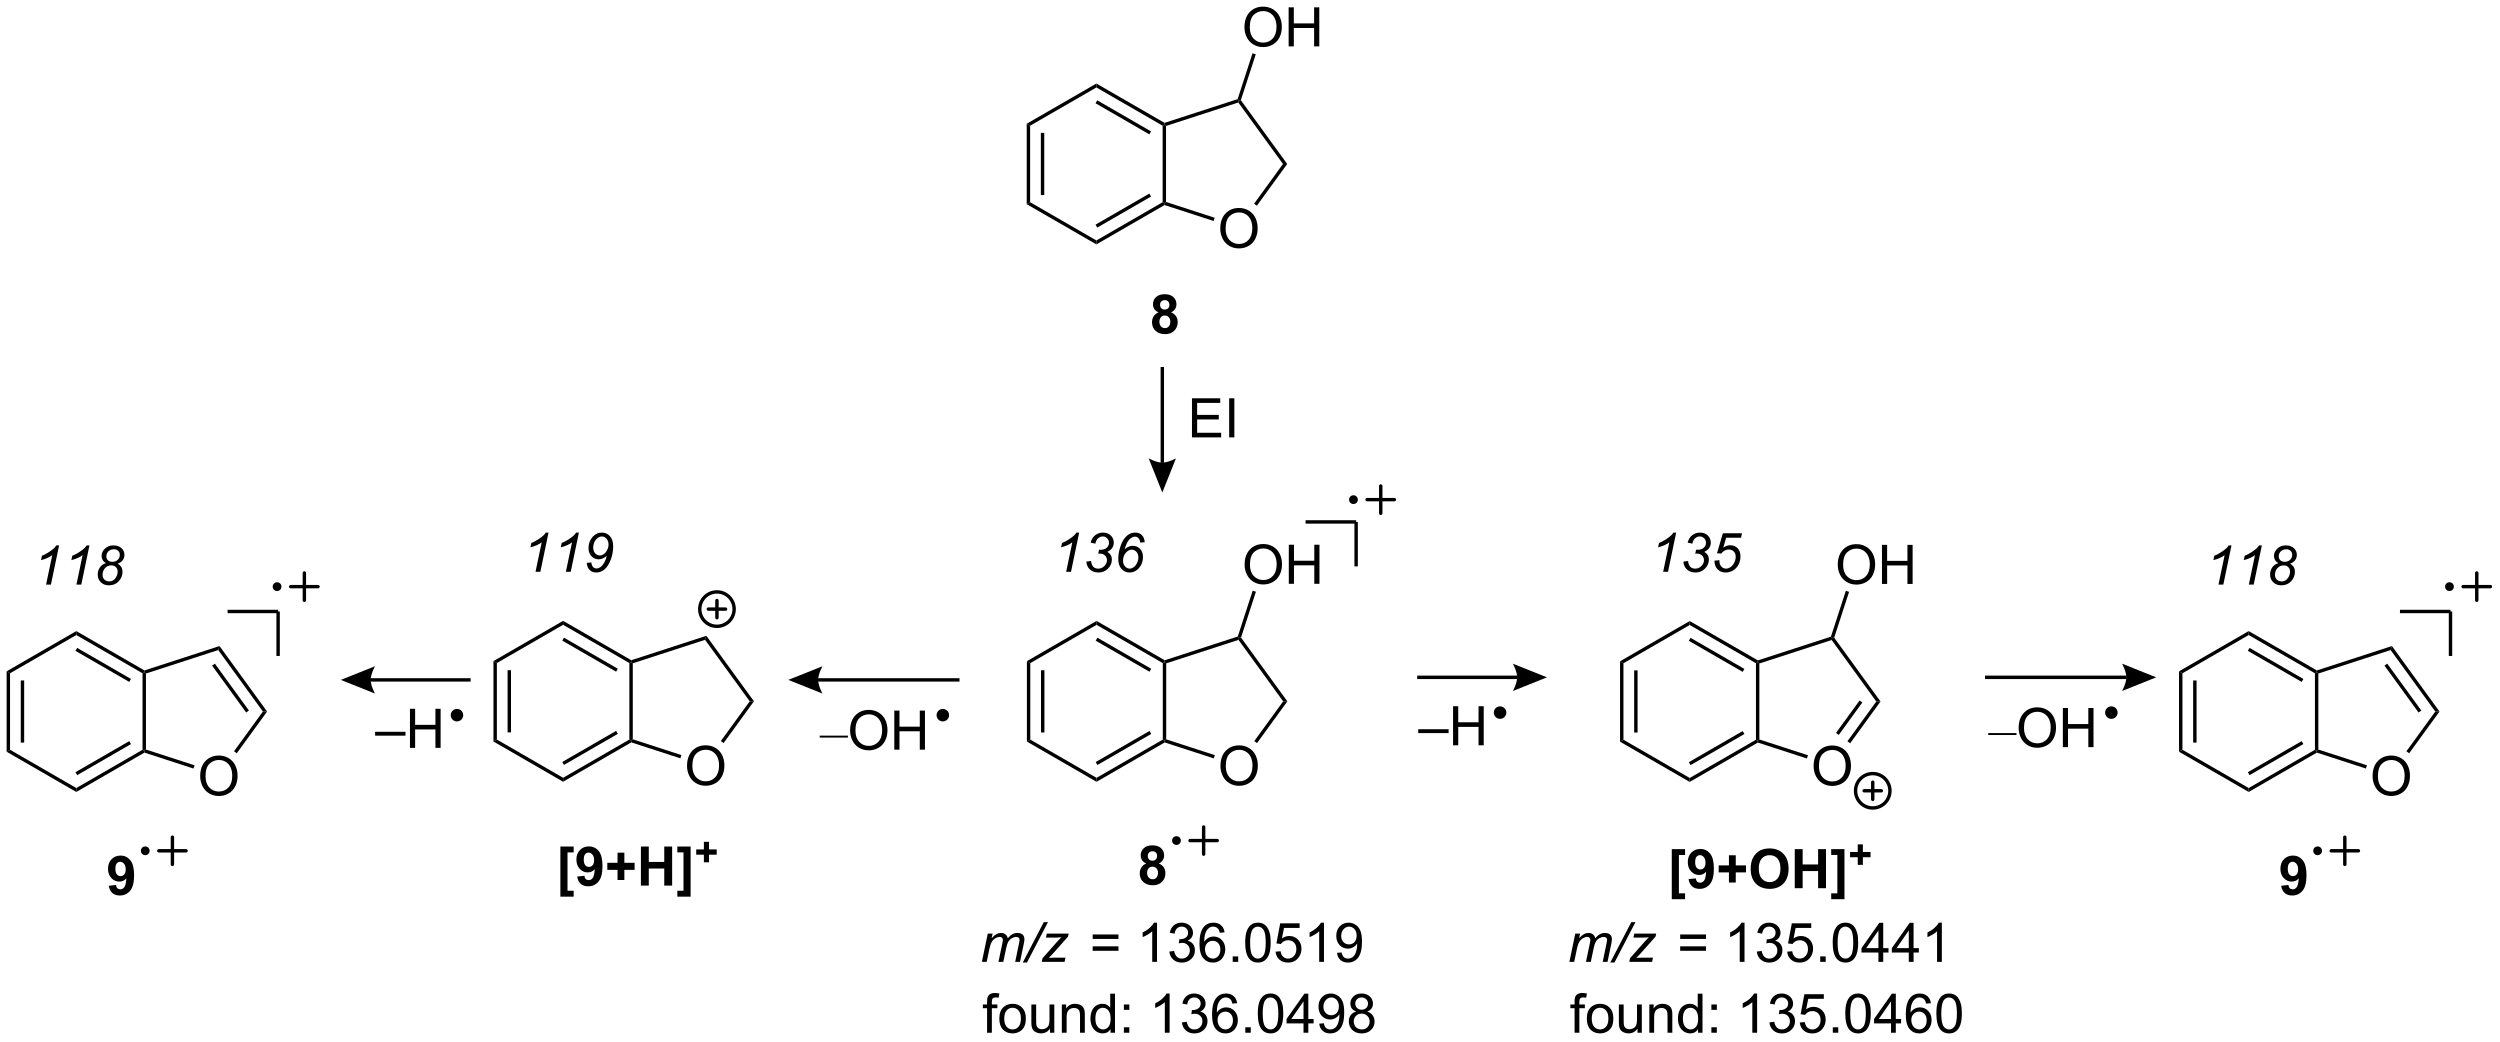 <?xml version="1.0" encoding="UTF-8"?>
<!DOCTYPE svg PUBLIC '-//W3C//DTD SVG 1.0//EN'
          'http://www.w3.org/TR/2001/REC-SVG-20010904/DTD/svg10.dtd'>
<svg stroke-dasharray="none" shape-rendering="auto" xmlns="http://www.w3.org/2000/svg" font-family="'Dialog'" text-rendering="auto" width="1005" fill-opacity="1" color-interpolation="auto" color-rendering="auto" preserveAspectRatio="xMidYMid meet" font-size="12px" viewBox="0 0 1005 419" fill="black" xmlns:xlink="http://www.w3.org/1999/xlink" stroke="black" image-rendering="auto" stroke-miterlimit="10" stroke-linecap="square" stroke-linejoin="miter" font-style="normal" stroke-width="1" height="419" stroke-dashoffset="0" font-weight="normal" stroke-opacity="1"
><!--Generated by the Batik Graphics2D SVG Generator--><defs id="genericDefs"
  /><g
  ><defs id="defs1"
    ><clipPath clipPathUnits="userSpaceOnUse" id="clipPath1"
      ><path d="M0.646 1.611 L377.322 1.611 L377.322 158.398 L0.646 158.398 L0.646 1.611 Z"
      /></clipPath
      ><clipPath clipPathUnits="userSpaceOnUse" id="clipPath2"
      ><path d="M0.656 9.008 L0.656 161.436 L366.86 161.436 L366.86 9.008 Z"
      /></clipPath
    ></defs
    ><g transform="scale(2.667,2.667) translate(-0.646,-1.611) matrix(1.029,0,0,1.029,-0.029,-7.655)"
    ><path d="M175.26 73.074 L175.26 67.348 L179.4 67.348 L179.4 68.022 L176.017 68.022 L176.017 69.778 L179.187 69.778 L179.187 70.449 L176.017 70.449 L176.017 72.397 L179.533 72.397 L179.533 73.074 L175.26 73.074 ZM180.71 73.074 L180.71 67.348 L181.468 67.348 L181.468 73.074 L180.71 73.074 Z" stroke="none" clip-path="url(#clipPath2)"
    /></g
    ><g transform="matrix(2.743,0,0,2.743,-1.801,-24.709)"
    ><path d="M151.152 105.901 L151.652 106.189 L151.652 117.401 L151.152 117.689 ZM153.222 107.24 L153.222 116.35 L153.722 116.35 L153.722 107.24 Z" stroke="none" clip-path="url(#clipPath2)"
    /></g
    ><g transform="matrix(2.743,0,0,2.743,-1.801,-24.709)"
    ><path d="M151.152 117.689 L151.652 117.401 L161.361 123.006 L161.361 123.584 Z" stroke="none" clip-path="url(#clipPath2)"
    /></g
    ><g transform="matrix(2.743,0,0,2.743,-1.801,-24.709)"
    ><path d="M161.361 123.584 L161.361 123.006 L171.07 117.401 L171.32 117.545 L171.349 117.817 ZM161.486 121.121 L169.375 116.567 L169.125 116.133 L161.236 120.688 Z" stroke="none" clip-path="url(#clipPath2)"
    /></g
    ><g transform="matrix(2.743,0,0,2.743,-1.801,-24.709)"
    ><path d="M171.57 117.364 L171.32 117.545 L171.07 117.401 L171.07 106.189 L171.32 106.045 L171.57 106.227 Z" stroke="none" clip-path="url(#clipPath2)"
    /></g
    ><g transform="matrix(2.743,0,0,2.743,-1.801,-24.709)"
    ><path d="M171.349 105.773 L171.32 106.045 L171.07 106.189 L161.361 100.584 L161.361 100.006 ZM169.375 107.024 L161.486 102.469 L161.236 102.902 L169.125 107.457 Z" stroke="none" clip-path="url(#clipPath2)"
    /></g
    ><g transform="matrix(2.743,0,0,2.743,-1.801,-24.709)"
    ><path d="M161.361 100.006 L161.361 100.584 L151.652 106.189 L151.152 105.901 Z" stroke="none" clip-path="url(#clipPath2)"
    /></g
    ><g transform="matrix(2.743,0,0,2.743,-1.801,-24.709)"
    ><path d="M179.52 121.285 Q179.52 119.858 180.286 119.053 Q181.052 118.246 182.262 118.246 Q183.054 118.246 183.69 118.626 Q184.328 119.004 184.661 119.681 Q184.997 120.358 184.997 121.217 Q184.997 122.089 184.645 122.777 Q184.294 123.464 183.648 123.819 Q183.005 124.173 182.257 124.173 Q181.45 124.173 180.812 123.782 Q180.177 123.389 179.848 122.714 Q179.52 122.037 179.52 121.285 ZM180.302 121.295 Q180.302 122.332 180.856 122.928 Q181.413 123.522 182.255 123.522 Q183.109 123.522 183.661 122.92 Q184.216 122.319 184.216 121.214 Q184.216 120.514 183.979 119.993 Q183.742 119.472 183.286 119.186 Q182.833 118.897 182.265 118.897 Q181.46 118.897 180.88 119.451 Q180.302 120.004 180.302 121.295 Z" stroke="none" clip-path="url(#clipPath2)"
    /></g
    ><g transform="matrix(2.743,0,0,2.743,-1.801,-24.709)"
    ><path d="M171.349 117.817 L171.32 117.545 L171.57 117.364 L178.694 119.678 L178.539 120.153 Z" stroke="none" clip-path="url(#clipPath2)"
    /></g
    ><g transform="matrix(2.743,0,0,2.743,-1.801,-24.709)"
    ><path d="M184.879 117.915 L184.475 117.621 L188.708 111.795 L189.326 111.795 Z" stroke="none" clip-path="url(#clipPath2)"
    /></g
    ><g transform="matrix(2.743,0,0,2.743,-1.801,-24.709)"
    ><path d="M189.326 111.795 L188.708 111.795 L182.162 102.785 L182.257 102.491 L182.535 102.448 Z" stroke="none" clip-path="url(#clipPath2)"
    /></g
    ><g transform="matrix(2.743,0,0,2.743,-1.801,-24.709)"
    ><path d="M182.059 102.293 L182.257 102.491 L182.162 102.785 L171.57 106.227 L171.32 106.045 L171.349 105.773 Z" stroke="none" clip-path="url(#clipPath2)"
    /></g
    ><g transform="matrix(2.743,0,0,2.743,-1.801,-24.709)"
    ><path d="M183.062 91.777 Q183.062 90.35 183.828 89.545 Q184.593 88.738 185.804 88.738 Q186.596 88.738 187.231 89.118 Q187.869 89.496 188.203 90.173 Q188.539 90.85 188.539 91.709 Q188.539 92.582 188.187 93.269 Q187.836 93.957 187.19 94.311 Q186.547 94.665 185.799 94.665 Q184.992 94.665 184.354 94.274 Q183.718 93.881 183.39 93.207 Q183.062 92.529 183.062 91.777 ZM183.843 91.787 Q183.843 92.824 184.398 93.42 Q184.955 94.014 185.797 94.014 Q186.651 94.014 187.203 93.412 Q187.757 92.811 187.757 91.707 Q187.757 91.006 187.52 90.485 Q187.284 89.964 186.828 89.678 Q186.375 89.389 185.807 89.389 Q185.002 89.389 184.422 89.944 Q183.843 90.496 183.843 91.787 ZM189.537 94.566 L189.537 88.839 L190.295 88.839 L190.295 91.191 L193.272 91.191 L193.272 88.839 L194.03 88.839 L194.03 94.566 L193.272 94.566 L193.272 91.865 L190.295 91.865 L190.295 94.566 L189.537 94.566 Z" stroke="none" clip-path="url(#clipPath2)"
    /></g
    ><g transform="matrix(2.743,0,0,2.743,-1.801,-24.709)"
    ><path d="M182.535 102.448 L182.257 102.491 L182.059 102.293 L184.243 95.573 L184.718 95.727 Z" stroke="none" clip-path="url(#clipPath2)"
    /></g
    ><g transform="matrix(2.743,0,0,2.743,-1.801,-24.709)"
    ><path d="M151.127 27.143 L151.627 27.432 L151.627 38.643 L151.127 38.932 ZM153.197 28.483 L153.197 37.593 L153.697 37.593 L153.697 28.483 Z" stroke="none" clip-path="url(#clipPath2)"
    /></g
    ><g transform="matrix(2.743,0,0,2.743,-1.801,-24.709)"
    ><path d="M151.127 38.932 L151.627 38.643 L161.337 44.249 L161.337 44.826 Z" stroke="none" clip-path="url(#clipPath2)"
    /></g
    ><g transform="matrix(2.743,0,0,2.743,-1.801,-24.709)"
    ><path d="M161.337 44.826 L161.337 44.249 L171.046 38.643 L171.296 38.788 L171.324 39.06 ZM161.462 42.364 L169.351 37.809 L169.101 37.376 L161.212 41.931 Z" stroke="none" clip-path="url(#clipPath2)"
    /></g
    ><g transform="matrix(2.743,0,0,2.743,-1.801,-24.709)"
    ><path d="M171.546 38.606 L171.296 38.788 L171.046 38.643 L171.046 27.432 L171.296 27.288 L171.546 27.469 Z" stroke="none" clip-path="url(#clipPath2)"
    /></g
    ><g transform="matrix(2.743,0,0,2.743,-1.801,-24.709)"
    ><path d="M171.324 27.015 L171.296 27.288 L171.046 27.432 L161.337 21.826 L161.337 21.249 ZM169.351 28.266 L161.462 23.711 L161.212 24.144 L169.101 28.699 Z" stroke="none" clip-path="url(#clipPath2)"
    /></g
    ><g transform="matrix(2.743,0,0,2.743,-1.801,-24.709)"
    ><path d="M161.337 21.249 L161.337 21.826 L151.627 27.432 L151.127 27.143 Z" stroke="none" clip-path="url(#clipPath2)"
    /></g
    ><g transform="matrix(2.743,0,0,2.743,-1.801,-24.709)"
    ><path d="M179.496 42.527 Q179.496 41.1 180.262 40.296 Q181.027 39.488 182.238 39.488 Q183.03 39.488 183.665 39.868 Q184.303 40.246 184.637 40.923 Q184.972 41.6 184.972 42.46 Q184.972 43.332 184.621 44.02 Q184.269 44.707 183.624 45.061 Q182.98 45.415 182.233 45.415 Q181.426 45.415 180.788 45.025 Q180.152 44.632 179.824 43.957 Q179.496 43.28 179.496 42.527 ZM180.277 42.538 Q180.277 43.574 180.832 44.171 Q181.389 44.764 182.23 44.764 Q183.084 44.764 183.637 44.163 Q184.191 43.561 184.191 42.457 Q184.191 41.757 183.954 41.236 Q183.717 40.715 183.262 40.428 Q182.808 40.139 182.241 40.139 Q181.436 40.139 180.855 40.694 Q180.277 41.246 180.277 42.538 Z" stroke="none" clip-path="url(#clipPath2)"
    /></g
    ><g transform="matrix(2.743,0,0,2.743,-1.801,-24.709)"
    ><path d="M171.324 39.06 L171.296 38.788 L171.546 38.606 L178.669 40.921 L178.515 41.396 Z" stroke="none" clip-path="url(#clipPath2)"
    /></g
    ><g transform="matrix(2.743,0,0,2.743,-1.801,-24.709)"
    ><path d="M184.855 39.158 L184.45 38.864 L188.683 33.038 L189.302 33.038 Z" stroke="none" clip-path="url(#clipPath2)"
    /></g
    ><g transform="matrix(2.743,0,0,2.743,-1.801,-24.709)"
    ><path d="M189.302 33.038 L188.683 33.038 L182.137 24.028 L182.233 23.734 L182.51 23.69 Z" stroke="none" clip-path="url(#clipPath2)"
    /></g
    ><g transform="matrix(2.743,0,0,2.743,-1.801,-24.709)"
    ><path d="M182.035 23.536 L182.233 23.734 L182.137 24.028 L171.546 27.469 L171.296 27.288 L171.324 27.015 Z" stroke="none" clip-path="url(#clipPath2)"
    /></g
    ><g transform="matrix(2.743,0,0,2.743,-1.801,-24.709)"
    ><path d="M183.038 13.02 Q183.038 11.592 183.803 10.788 Q184.569 9.98 185.78 9.98 Q186.572 9.98 187.207 10.361 Q187.845 10.738 188.178 11.415 Q188.514 12.092 188.514 12.952 Q188.514 13.824 188.163 14.512 Q187.811 15.199 187.165 15.553 Q186.522 15.908 185.775 15.908 Q184.967 15.908 184.329 15.517 Q183.694 15.124 183.366 14.449 Q183.038 13.772 183.038 13.02 ZM183.819 13.03 Q183.819 14.066 184.374 14.663 Q184.931 15.257 185.772 15.257 Q186.626 15.257 187.178 14.655 Q187.733 14.053 187.733 12.949 Q187.733 12.249 187.496 11.728 Q187.259 11.207 186.803 10.921 Q186.35 10.632 185.782 10.632 Q184.978 10.632 184.397 11.186 Q183.819 11.738 183.819 13.03 ZM189.513 15.809 L189.513 10.082 L190.271 10.082 L190.271 12.434 L193.247 12.434 L193.247 10.082 L194.005 10.082 L194.005 15.809 L193.247 15.809 L193.247 13.108 L190.271 13.108 L190.271 15.809 L189.513 15.809 Z" stroke="none" clip-path="url(#clipPath2)"
    /></g
    ><g transform="matrix(2.743,0,0,2.743,-1.801,-24.709)"
    ><path d="M182.51 23.69 L182.233 23.734 L182.035 23.536 L184.218 16.815 L184.694 16.97 Z" stroke="none" clip-path="url(#clipPath2)"
    /></g
    ><g transform="matrix(2.743,0,0,2.743,-1.801,-24.709)"
    ><path d="M170.75 62.789 L170.75 76.807 L171.25 76.807 L171.25 62.789 ZM171 81.182 L169 76.182 C169 76.182 170.125 76.807 171 76.807 C171.875 76.807 173 76.182 173 76.182 Z" stroke="none" clip-path="url(#clipPath2)"
    /></g
    ><g transform="matrix(2.743,0,0,2.743,-1.801,-24.709)"
    ><path d="M208.358 108.525 L223.001 108.525 L223.001 108.025 L208.358 108.025 ZM227.376 108.275 L222.376 110.275 C222.376 110.275 223.001 109.15 223.001 108.275 C223.001 107.4 222.376 106.275 222.376 106.275 Z" stroke="none" clip-path="url(#clipPath2)"
    /></g
    ><g transform="matrix(2.743,0,0,2.743,-1.801,-24.709)"
    ><path d="M208.505 116.448 L208.505 115.88 L212.956 115.88 L212.956 116.448 L208.505 116.448 ZM213.611 118.237 L213.611 112.51 L214.368 112.51 L214.368 114.862 L217.345 114.862 L217.345 112.51 L218.103 112.51 L218.103 118.237 L217.345 118.237 L217.345 115.536 L214.368 115.536 L214.368 118.237 L213.611 118.237 Z" stroke="none" clip-path="url(#clipPath2)"
    /></g
    ><g transform="matrix(2.743,0,0,2.743,-1.801,-24.709)"
    ><path d="M220.501 114.111 C220.133 114.111 219.834 113.813 219.834 113.445 C219.834 113.076 220.133 112.778 220.501 112.778 C220.869 112.778 221.168 113.076 221.168 113.445 C221.168 113.813 220.869 114.111 220.501 114.111" stroke="none" clip-path="url(#clipPath2)"
    /></g
    ><g stroke-width="0.5" transform="matrix(2.743,0,0,2.743,-1.801,-24.709)" stroke-linejoin="round" stroke-linecap="round"
    ><path fill="none" d="M220.501 114.111 C220.133 114.111 219.834 113.813 219.834 113.445 C219.834 113.076 220.133 112.778 220.501 112.778 C220.869 112.778 221.168 113.076 221.168 113.445 C221.168 113.813 220.869 114.111 220.501 114.111" clip-path="url(#clipPath2)"
    /></g
    ><g transform="matrix(2.743,0,0,2.743,-1.801,-24.709)"
    ><path d="M238.082 105.92 L238.582 106.208 L238.582 117.42 L238.082 117.708 ZM240.152 107.259 L240.152 116.369 L240.652 116.369 L240.652 107.259 Z" stroke="none" clip-path="url(#clipPath2)"
    /></g
    ><g transform="matrix(2.743,0,0,2.743,-1.801,-24.709)"
    ><path d="M238.082 117.708 L238.582 117.42 L248.291 123.025 L248.291 123.603 Z" stroke="none" clip-path="url(#clipPath2)"
    /></g
    ><g transform="matrix(2.743,0,0,2.743,-1.801,-24.709)"
    ><path d="M248.291 123.603 L248.291 123.025 L258 117.42 L258.25 117.564 L258.279 117.836 ZM248.416 121.14 L256.305 116.585 L256.055 116.152 L248.166 120.707 Z" stroke="none" clip-path="url(#clipPath2)"
    /></g
    ><g transform="matrix(2.743,0,0,2.743,-1.801,-24.709)"
    ><path d="M258.5 117.382 L258.25 117.564 L258 117.42 L258 106.208 L258.25 106.064 L258.5 106.246 Z" stroke="none" clip-path="url(#clipPath2)"
    /></g
    ><g transform="matrix(2.743,0,0,2.743,-1.801,-24.709)"
    ><path d="M258.279 105.792 L258.25 106.064 L258 106.208 L248.291 100.603 L248.291 100.025 ZM256.305 107.043 L248.416 102.488 L248.166 102.921 L256.055 107.475 Z" stroke="none" clip-path="url(#clipPath2)"
    /></g
    ><g transform="matrix(2.743,0,0,2.743,-1.801,-24.709)"
    ><path d="M248.291 100.025 L248.291 100.603 L238.582 106.208 L238.082 105.92 Z" stroke="none" clip-path="url(#clipPath2)"
    /></g
    ><g transform="matrix(2.743,0,0,2.743,-1.801,-24.709)"
    ><path d="M266.451 121.303 Q266.451 119.876 267.216 119.072 Q267.982 118.264 269.193 118.264 Q269.985 118.264 270.62 118.645 Q271.258 119.022 271.591 119.699 Q271.927 120.376 271.927 121.236 Q271.927 122.108 271.576 122.796 Q271.224 123.483 270.578 123.837 Q269.935 124.192 269.188 124.192 Q268.38 124.192 267.742 123.801 Q267.107 123.408 266.779 122.733 Q266.451 122.056 266.451 121.303 ZM267.232 121.314 Q267.232 122.35 267.787 122.947 Q268.344 123.54 269.185 123.54 Q270.039 123.54 270.591 122.939 Q271.146 122.337 271.146 121.233 Q271.146 120.533 270.909 120.012 Q270.672 119.491 270.216 119.205 Q269.763 118.915 269.195 118.915 Q268.391 118.915 267.81 119.47 Q267.232 120.022 267.232 121.314 Z" stroke="none" clip-path="url(#clipPath2)"
    /></g
    ><g transform="matrix(2.743,0,0,2.743,-1.801,-24.709)"
    ><path d="M258.279 117.836 L258.25 117.564 L258.5 117.382 L265.624 119.697 L265.469 120.172 Z" stroke="none" clip-path="url(#clipPath2)"
    /></g
    ><g transform="matrix(2.743,0,0,2.743,-1.801,-24.709)"
    ><path d="M271.81 117.934 L271.405 117.64 L275.638 111.814 L276.256 111.814 ZM270.135 116.717 L273.591 111.961 L273.186 111.667 L269.73 116.423 Z" stroke="none" clip-path="url(#clipPath2)"
    /></g
    ><g transform="matrix(2.743,0,0,2.743,-1.801,-24.709)"
    ><path d="M276.256 111.814 L275.638 111.814 L269.092 102.804 L269.188 102.51 L269.465 102.466 Z" stroke="none" clip-path="url(#clipPath2)"
    /></g
    ><g transform="matrix(2.743,0,0,2.743,-1.801,-24.709)"
    ><path d="M268.989 102.312 L269.188 102.51 L269.092 102.804 L258.5 106.246 L258.25 106.064 L258.279 105.792 Z" stroke="none" clip-path="url(#clipPath2)"
    /></g
    ><g transform="matrix(2.743,0,0,2.743,-1.801,-24.709)"
    ><path d="M269.992 91.796 Q269.992 90.369 270.758 89.564 Q271.524 88.757 272.735 88.757 Q273.526 88.757 274.162 89.137 Q274.8 89.514 275.133 90.192 Q275.469 90.869 275.469 91.728 Q275.469 92.6 275.117 93.288 Q274.766 93.975 274.12 94.33 Q273.477 94.684 272.729 94.684 Q271.922 94.684 271.284 94.293 Q270.649 93.9 270.32 93.225 Q269.992 92.548 269.992 91.796 ZM270.774 91.806 Q270.774 92.843 271.328 93.439 Q271.886 94.033 272.727 94.033 Q273.581 94.033 274.133 93.431 Q274.688 92.83 274.688 91.725 Q274.688 91.025 274.451 90.504 Q274.214 89.983 273.758 89.697 Q273.305 89.408 272.737 89.408 Q271.932 89.408 271.352 89.962 Q270.774 90.514 270.774 91.806 ZM276.468 94.585 L276.468 88.858 L277.225 88.858 L277.225 91.21 L280.202 91.21 L280.202 88.858 L280.96 88.858 L280.96 94.585 L280.202 94.585 L280.202 91.884 L277.225 91.884 L277.225 94.585 L276.468 94.585 Z" stroke="none" clip-path="url(#clipPath2)"
    /></g
    ><g transform="matrix(2.743,0,0,2.743,-1.801,-24.709)"
    ><path d="M269.465 102.466 L269.188 102.51 L268.989 102.312 L271.173 95.591 L271.648 95.746 Z" stroke="none" clip-path="url(#clipPath2)"
    /></g
    ><g stroke-width="0.5" transform="matrix(2.743,0,0,2.743,-1.801,-24.709)" stroke-linejoin="round" stroke-linecap="round"
    ><path fill="none" d="M275.116 127.421 C273.725 127.421 272.596 126.293 272.596 124.901 C272.596 123.51 273.725 122.381 275.116 122.381 C276.508 122.381 277.636 123.51 277.636 124.901 C277.636 126.293 276.508 127.421 275.116 127.421 M273.856 124.901 L276.376 124.901 M275.116 123.641 L275.116 126.161" clip-path="url(#clipPath2)"
    /></g
    ><g transform="matrix(2.743,0,0,2.743,-1.801,-24.709)"
    ><path d="M144.554 149.979 L145.421 145.831 L146.126 145.831 L145.983 146.513 Q146.376 146.073 146.686 145.906 Q146.999 145.737 147.361 145.737 Q147.749 145.737 148.007 145.943 Q148.267 146.146 148.35 146.513 Q148.666 146.122 149.014 145.929 Q149.366 145.737 149.751 145.737 Q150.272 145.737 150.53 145.984 Q150.791 146.229 150.791 146.674 Q150.791 146.864 150.702 147.307 L150.142 149.979 L149.436 149.979 L150.007 147.237 Q150.08 146.901 150.08 146.755 Q150.08 146.552 149.949 146.435 Q149.822 146.318 149.587 146.318 Q149.272 146.318 148.944 146.51 Q148.616 146.7 148.434 147.013 Q148.251 147.323 148.116 147.966 L147.694 149.979 L146.986 149.979 L147.572 147.177 Q147.634 146.893 147.634 146.771 Q147.634 146.568 147.507 146.443 Q147.382 146.318 147.179 146.318 Q146.876 146.318 146.546 146.51 Q146.218 146.7 146.009 147.044 Q145.804 147.385 145.671 148.018 L145.259 149.979 L144.554 149.979 ZM150.548 150.073 L153.626 144.154 L154.241 144.154 L151.163 150.073 L150.548 150.073 ZM153.333 149.979 L153.448 149.432 L155.677 146.919 Q155.917 146.654 156.208 146.37 Q155.706 146.419 155.487 146.419 L153.943 146.419 L154.068 145.831 L157.276 145.831 L157.182 146.276 L154.932 148.802 Q154.74 149.018 154.362 149.393 Q154.951 149.357 155.169 149.357 L156.802 149.357 L156.675 149.979 L153.333 149.979 Z" stroke="none" clip-path="url(#clipPath2)"
    /></g
    ><g transform="matrix(2.743,0,0,2.743,-1.801,-24.709)"
    ><path d="M164.574 146.612 L160.793 146.612 L160.793 145.956 L164.574 145.956 L164.574 146.612 ZM164.574 148.349 L160.793 148.349 L160.793 147.693 L164.574 147.693 L164.574 148.349 ZM170.224 149.979 L169.521 149.979 L169.521 145.497 Q169.266 145.739 168.854 145.982 Q168.443 146.224 168.115 146.346 L168.115 145.667 Q168.703 145.388 169.143 144.995 Q169.586 144.599 169.771 144.229 L170.224 144.229 L170.224 149.979 ZM172.028 148.466 L172.731 148.372 Q172.853 148.971 173.142 149.234 Q173.434 149.497 173.853 149.497 Q174.348 149.497 174.689 149.154 Q175.033 148.81 175.033 148.302 Q175.033 147.818 174.715 147.505 Q174.4 147.19 173.91 147.19 Q173.712 147.19 173.416 147.268 L173.494 146.651 Q173.564 146.659 173.606 146.659 Q174.056 146.659 174.416 146.424 Q174.775 146.19 174.775 145.7 Q174.775 145.315 174.512 145.062 Q174.251 144.807 173.837 144.807 Q173.426 144.807 173.153 145.065 Q172.879 145.323 172.801 145.838 L172.098 145.713 Q172.228 145.005 172.684 144.617 Q173.142 144.229 173.822 144.229 Q174.291 144.229 174.684 144.429 Q175.079 144.63 175.288 144.979 Q175.496 145.325 175.496 145.716 Q175.496 146.088 175.296 146.393 Q175.098 146.698 174.707 146.877 Q175.215 146.995 175.496 147.364 Q175.778 147.732 175.778 148.286 Q175.778 149.036 175.231 149.56 Q174.684 150.081 173.848 150.081 Q173.095 150.081 172.595 149.633 Q172.098 149.182 172.028 148.466 ZM180.123 145.654 L179.422 145.708 Q179.328 145.294 179.156 145.107 Q178.873 144.807 178.453 144.807 Q178.117 144.807 177.865 144.995 Q177.531 145.237 177.339 145.703 Q177.149 146.167 177.141 147.026 Q177.396 146.638 177.763 146.45 Q178.13 146.263 178.531 146.263 Q179.234 146.263 179.729 146.781 Q180.224 147.299 180.224 148.12 Q180.224 148.659 179.99 149.122 Q179.758 149.583 179.352 149.831 Q178.945 150.078 178.43 150.078 Q177.552 150.078 176.998 149.432 Q176.443 148.784 176.443 147.299 Q176.443 145.638 177.055 144.885 Q177.591 144.229 178.498 144.229 Q179.172 144.229 179.604 144.609 Q180.037 144.987 180.123 145.654 ZM177.25 148.122 Q177.25 148.487 177.404 148.82 Q177.56 149.151 177.836 149.325 Q178.115 149.497 178.419 149.497 Q178.865 149.497 179.185 149.138 Q179.505 148.779 179.505 148.161 Q179.505 147.568 179.188 147.226 Q178.873 146.885 178.391 146.885 Q177.914 146.885 177.581 147.226 Q177.25 147.568 177.25 148.122 ZM181.316 149.979 L181.316 149.177 L182.119 149.177 L182.119 149.979 L181.316 149.979 ZM183.146 147.154 Q183.146 146.138 183.354 145.521 Q183.563 144.901 183.974 144.565 Q184.388 144.229 185.013 144.229 Q185.474 144.229 185.82 144.414 Q186.169 144.599 186.396 144.95 Q186.623 145.299 186.75 145.802 Q186.88 146.302 186.88 147.154 Q186.88 148.161 186.672 148.781 Q186.466 149.401 186.052 149.739 Q185.641 150.078 185.013 150.078 Q184.185 150.078 183.711 149.482 Q183.146 148.768 183.146 147.154 ZM183.867 147.154 Q183.867 148.565 184.198 149.031 Q184.529 149.497 185.013 149.497 Q185.498 149.497 185.826 149.029 Q186.156 148.56 186.156 147.154 Q186.156 145.739 185.826 145.276 Q185.498 144.81 185.005 144.81 Q184.521 144.81 184.232 145.221 Q183.867 145.745 183.867 147.154 ZM187.595 148.479 L188.332 148.417 Q188.416 148.956 188.712 149.226 Q189.012 149.497 189.434 149.497 Q189.941 149.497 190.293 149.114 Q190.645 148.732 190.645 148.099 Q190.645 147.497 190.306 147.151 Q189.97 146.802 189.423 146.802 Q189.082 146.802 188.809 146.958 Q188.535 147.112 188.379 147.357 L187.72 147.271 L188.275 144.331 L191.121 144.331 L191.121 145.002 L188.837 145.002 L188.528 146.542 Q189.043 146.182 189.611 146.182 Q190.361 146.182 190.876 146.703 Q191.392 147.221 191.392 148.036 Q191.392 148.815 190.939 149.38 Q190.387 150.078 189.434 150.078 Q188.653 150.078 188.158 149.641 Q187.666 149.2 187.595 148.479 ZM194.693 149.979 L193.99 149.979 L193.99 145.497 Q193.734 145.739 193.323 145.982 Q192.912 146.224 192.583 146.346 L192.583 145.667 Q193.172 145.388 193.612 144.995 Q194.055 144.599 194.24 144.229 L194.693 144.229 L194.693 149.979 ZM196.598 148.654 L197.275 148.591 Q197.361 149.068 197.603 149.284 Q197.845 149.497 198.223 149.497 Q198.548 149.497 198.791 149.349 Q199.035 149.2 199.191 148.953 Q199.348 148.706 199.452 148.284 Q199.559 147.862 199.559 147.424 Q199.559 147.377 199.556 147.284 Q199.345 147.62 198.978 147.828 Q198.613 148.036 198.189 148.036 Q197.478 148.036 196.986 147.521 Q196.494 147.005 196.494 146.161 Q196.494 145.292 197.007 144.76 Q197.52 144.229 198.293 144.229 Q198.853 144.229 199.314 144.531 Q199.778 144.831 200.017 145.388 Q200.259 145.943 200.259 146.997 Q200.259 148.096 200.02 148.747 Q199.783 149.396 199.311 149.737 Q198.84 150.078 198.207 150.078 Q197.535 150.078 197.108 149.706 Q196.684 149.331 196.598 148.654 ZM199.478 146.127 Q199.478 145.521 199.155 145.167 Q198.832 144.81 198.379 144.81 Q197.91 144.81 197.561 145.193 Q197.215 145.575 197.215 146.185 Q197.215 146.732 197.546 147.075 Q197.876 147.417 198.361 147.417 Q198.848 147.417 199.163 147.075 Q199.478 146.732 199.478 146.127 Z" stroke="none" clip-path="url(#clipPath2)"
    /></g
    ><g transform="matrix(2.743,0,0,2.743,-1.801,-24.709)"
    ><path d="M145.318 160.362 L145.318 156.76 L144.698 156.76 L144.698 156.214 L145.318 156.214 L145.318 155.771 Q145.318 155.354 145.393 155.151 Q145.495 154.878 145.75 154.708 Q146.005 154.536 146.466 154.536 Q146.763 154.536 147.122 154.607 L147.018 155.221 Q146.799 155.182 146.604 155.182 Q146.284 155.182 146.151 155.32 Q146.018 155.456 146.018 155.831 L146.018 156.214 L146.825 156.214 L146.825 156.76 L146.018 156.76 L146.018 160.362 L145.318 160.362 ZM147.111 158.286 Q147.111 157.135 147.751 156.581 Q148.288 156.12 149.056 156.12 Q149.913 156.12 150.454 156.68 Q150.999 157.24 150.999 158.229 Q150.999 159.029 150.756 159.49 Q150.517 159.948 150.059 160.203 Q149.6 160.456 149.056 160.456 Q148.186 160.456 147.647 159.899 Q147.111 159.339 147.111 158.286 ZM147.834 158.286 Q147.834 159.083 148.181 159.482 Q148.53 159.878 149.056 159.878 Q149.579 159.878 149.926 159.479 Q150.275 159.081 150.275 158.263 Q150.275 157.495 149.926 157.099 Q149.577 156.701 149.056 156.701 Q148.53 156.701 148.181 157.096 Q147.834 157.49 147.834 158.286 ZM154.542 160.362 L154.542 159.753 Q154.057 160.456 153.224 160.456 Q152.857 160.456 152.539 160.315 Q152.221 160.174 152.065 159.961 Q151.911 159.747 151.849 159.44 Q151.807 159.232 151.807 158.784 L151.807 156.214 L152.51 156.214 L152.51 158.513 Q152.51 159.065 152.552 159.255 Q152.62 159.534 152.833 159.693 Q153.049 159.849 153.364 159.849 Q153.682 159.849 153.958 159.688 Q154.237 159.526 154.351 159.247 Q154.466 158.966 154.466 158.435 L154.466 156.214 L155.169 156.214 L155.169 160.362 L154.542 160.362 ZM156.272 160.362 L156.272 156.214 L156.905 156.214 L156.905 156.802 Q157.361 156.12 158.225 156.12 Q158.6 156.12 158.913 156.255 Q159.228 156.388 159.384 156.607 Q159.54 156.826 159.603 157.128 Q159.642 157.323 159.642 157.81 L159.642 160.362 L158.939 160.362 L158.939 157.839 Q158.939 157.409 158.855 157.195 Q158.775 156.982 158.566 156.857 Q158.358 156.729 158.077 156.729 Q157.626 156.729 157.301 157.016 Q156.975 157.299 156.975 158.096 L156.975 160.362 L156.272 160.362 ZM163.411 160.362 L163.411 159.839 Q163.018 160.456 162.252 160.456 Q161.755 160.456 161.338 160.182 Q160.924 159.909 160.695 159.419 Q160.466 158.927 160.466 158.292 Q160.466 157.669 160.672 157.164 Q160.88 156.659 161.294 156.391 Q161.708 156.12 162.221 156.12 Q162.596 156.12 162.888 156.279 Q163.182 156.435 163.364 156.69 L163.364 154.635 L164.065 154.635 L164.065 160.362 L163.411 160.362 ZM161.19 158.292 Q161.19 159.089 161.526 159.484 Q161.862 159.878 162.318 159.878 Q162.779 159.878 163.101 159.5 Q163.424 159.122 163.424 158.349 Q163.424 157.497 163.096 157.099 Q162.768 156.701 162.286 156.701 Q161.818 156.701 161.502 157.083 Q161.19 157.466 161.19 158.292 ZM165.366 157.013 L165.366 156.214 L166.165 156.214 L166.165 157.013 L165.366 157.013 ZM165.366 160.362 L165.366 159.56 L166.165 159.56 L166.165 160.362 L165.366 160.362 ZM172.069 160.362 L171.366 160.362 L171.366 155.88 Q171.111 156.122 170.699 156.365 Q170.288 156.607 169.959 156.729 L169.959 156.049 Q170.548 155.771 170.988 155.378 Q171.431 154.982 171.616 154.612 L172.069 154.612 L172.069 160.362 ZM173.872 158.849 L174.575 158.755 Q174.698 159.354 174.987 159.617 Q175.279 159.88 175.698 159.88 Q176.193 159.88 176.534 159.536 Q176.877 159.193 176.877 158.685 Q176.877 158.201 176.56 157.888 Q176.245 157.573 175.755 157.573 Q175.557 157.573 175.26 157.651 L175.338 157.034 Q175.409 157.042 175.45 157.042 Q175.901 157.042 176.26 156.807 Q176.62 156.573 176.62 156.083 Q176.62 155.698 176.357 155.445 Q176.096 155.19 175.682 155.19 Q175.271 155.19 174.997 155.448 Q174.724 155.706 174.646 156.221 L173.943 156.096 Q174.073 155.388 174.529 155 Q174.987 154.612 175.667 154.612 Q176.135 154.612 176.529 154.812 Q176.924 155.013 177.133 155.362 Q177.341 155.708 177.341 156.099 Q177.341 156.471 177.141 156.776 Q176.943 157.081 176.552 157.26 Q177.06 157.378 177.341 157.747 Q177.622 158.115 177.622 158.669 Q177.622 159.419 177.075 159.943 Q176.529 160.464 175.693 160.464 Q174.94 160.464 174.44 160.016 Q173.943 159.565 173.872 158.849 ZM181.967 156.036 L181.267 156.091 Q181.173 155.677 181.001 155.49 Q180.717 155.19 180.298 155.19 Q179.962 155.19 179.709 155.378 Q179.376 155.62 179.184 156.086 Q178.993 156.549 178.986 157.409 Q179.241 157.021 179.608 156.833 Q179.975 156.646 180.376 156.646 Q181.079 156.646 181.574 157.164 Q182.069 157.682 182.069 158.503 Q182.069 159.042 181.834 159.505 Q181.603 159.966 181.196 160.214 Q180.79 160.461 180.275 160.461 Q179.397 160.461 178.842 159.815 Q178.288 159.167 178.288 157.682 Q178.288 156.021 178.9 155.268 Q179.436 154.612 180.342 154.612 Q181.017 154.612 181.449 154.992 Q181.881 155.37 181.967 156.036 ZM179.095 158.505 Q179.095 158.87 179.249 159.203 Q179.405 159.534 179.681 159.708 Q179.959 159.88 180.264 159.88 Q180.709 159.88 181.03 159.521 Q181.35 159.161 181.35 158.544 Q181.35 157.951 181.032 157.609 Q180.717 157.268 180.236 157.268 Q179.759 157.268 179.426 157.609 Q179.095 157.951 179.095 158.505 ZM183.161 160.362 L183.161 159.56 L183.963 159.56 L183.963 160.362 L183.161 160.362 ZM184.991 157.536 Q184.991 156.521 185.199 155.904 Q185.407 155.284 185.819 154.948 Q186.233 154.612 186.858 154.612 Q187.319 154.612 187.665 154.797 Q188.014 154.982 188.241 155.333 Q188.467 155.682 188.595 156.185 Q188.725 156.685 188.725 157.536 Q188.725 158.544 188.517 159.164 Q188.311 159.784 187.897 160.122 Q187.486 160.461 186.858 160.461 Q186.03 160.461 185.556 159.865 Q184.991 159.151 184.991 157.536 ZM185.712 157.536 Q185.712 158.948 186.043 159.414 Q186.374 159.88 186.858 159.88 Q187.342 159.88 187.671 159.411 Q188.001 158.943 188.001 157.536 Q188.001 156.122 187.671 155.659 Q187.342 155.193 186.85 155.193 Q186.366 155.193 186.077 155.604 Q185.712 156.128 185.712 157.536 ZM191.693 160.362 L191.693 158.99 L189.208 158.99 L189.208 158.346 L191.823 154.635 L192.396 154.635 L192.396 158.346 L193.169 158.346 L193.169 158.99 L192.396 158.99 L192.396 160.362 L191.693 160.362 ZM191.693 158.346 L191.693 155.763 L189.901 158.346 L191.693 158.346 ZM193.993 159.036 L194.671 158.974 Q194.756 159.451 194.999 159.667 Q195.241 159.88 195.618 159.88 Q195.944 159.88 196.186 159.732 Q196.431 159.583 196.587 159.336 Q196.743 159.089 196.848 158.667 Q196.954 158.245 196.954 157.807 Q196.954 157.76 196.952 157.667 Q196.741 158.003 196.374 158.211 Q196.009 158.419 195.584 158.419 Q194.874 158.419 194.381 157.904 Q193.889 157.388 193.889 156.544 Q193.889 155.674 194.402 155.143 Q194.915 154.612 195.689 154.612 Q196.249 154.612 196.709 154.914 Q197.173 155.214 197.413 155.771 Q197.655 156.326 197.655 157.38 Q197.655 158.479 197.415 159.13 Q197.178 159.779 196.707 160.12 Q196.236 160.461 195.603 160.461 Q194.931 160.461 194.504 160.089 Q194.079 159.714 193.993 159.036 ZM196.874 156.51 Q196.874 155.904 196.551 155.549 Q196.228 155.193 195.775 155.193 Q195.306 155.193 194.957 155.576 Q194.611 155.958 194.611 156.568 Q194.611 157.115 194.941 157.458 Q195.272 157.799 195.756 157.799 Q196.243 157.799 196.559 157.458 Q196.874 157.115 196.874 156.51 ZM199.419 157.255 Q198.982 157.096 198.771 156.799 Q198.56 156.503 198.56 156.089 Q198.56 155.464 199.008 155.039 Q199.458 154.612 200.206 154.612 Q200.956 154.612 201.411 155.047 Q201.87 155.482 201.87 156.107 Q201.87 156.505 201.659 156.802 Q201.45 157.096 201.026 157.255 Q201.552 157.427 201.828 157.81 Q202.104 158.193 202.104 158.724 Q202.104 159.458 201.583 159.961 Q201.065 160.461 200.216 160.461 Q199.37 160.461 198.849 159.958 Q198.331 159.456 198.331 158.706 Q198.331 158.146 198.612 157.771 Q198.896 157.393 199.419 157.255 ZM199.279 156.065 Q199.279 156.471 199.539 156.729 Q199.802 156.987 200.221 156.987 Q200.627 156.987 200.885 156.732 Q201.146 156.474 201.146 156.104 Q201.146 155.716 200.877 155.453 Q200.612 155.19 200.213 155.19 Q199.81 155.19 199.544 155.448 Q199.279 155.706 199.279 156.065 ZM199.052 158.708 Q199.052 159.01 199.195 159.292 Q199.338 159.573 199.62 159.727 Q199.901 159.88 200.224 159.88 Q200.729 159.88 201.057 159.557 Q201.385 159.232 201.385 158.732 Q201.385 158.224 201.047 157.893 Q200.708 157.56 200.2 157.56 Q199.706 157.56 199.377 157.888 Q199.052 158.216 199.052 158.708 Z" stroke="none" clip-path="url(#clipPath2)"
    /></g
    ><g transform="matrix(2.743,0,0,2.743,-1.801,-24.709)"
    ><path d="M230.655 149.979 L231.522 145.831 L232.228 145.831 L232.085 146.513 Q232.478 146.073 232.788 145.906 Q233.1 145.737 233.462 145.737 Q233.85 145.737 234.108 145.943 Q234.369 146.146 234.452 146.513 Q234.767 146.122 235.116 145.929 Q235.467 145.737 235.853 145.737 Q236.374 145.737 236.631 145.984 Q236.892 146.229 236.892 146.674 Q236.892 146.864 236.803 147.307 L236.244 149.979 L235.538 149.979 L236.108 147.237 Q236.181 146.901 236.181 146.755 Q236.181 146.552 236.051 146.435 Q235.923 146.318 235.689 146.318 Q235.374 146.318 235.046 146.51 Q234.717 146.7 234.535 147.013 Q234.353 147.323 234.217 147.966 L233.796 149.979 L233.087 149.979 L233.673 147.177 Q233.736 146.893 233.736 146.771 Q233.736 146.568 233.608 146.443 Q233.483 146.318 233.28 146.318 Q232.978 146.318 232.647 146.51 Q232.319 146.7 232.111 147.044 Q231.905 147.385 231.772 148.018 L231.361 149.979 L230.655 149.979 ZM236.65 150.073 L239.728 144.154 L240.342 144.154 L237.264 150.073 L236.65 150.073 ZM239.435 149.979 L239.549 149.432 L241.779 146.919 Q242.018 146.654 242.31 146.37 Q241.807 146.419 241.589 146.419 L240.044 146.419 L240.169 145.831 L243.378 145.831 L243.284 146.276 L241.034 148.802 Q240.841 149.018 240.464 149.393 Q241.052 149.357 241.271 149.357 L242.904 149.357 L242.776 149.979 L239.435 149.979 Z" stroke="none" clip-path="url(#clipPath2)"
    /></g
    ><g transform="matrix(2.743,0,0,2.743,-1.801,-24.709)"
    ><path d="M250.676 146.612 L246.894 146.612 L246.894 145.956 L250.676 145.956 L250.676 146.612 ZM250.676 148.349 L246.894 148.349 L246.894 147.693 L250.676 147.693 L250.676 148.349 ZM256.325 149.979 L255.622 149.979 L255.622 145.497 Q255.367 145.739 254.956 145.982 Q254.544 146.224 254.216 146.346 L254.216 145.667 Q254.805 145.388 255.245 144.995 Q255.687 144.599 255.872 144.229 L256.325 144.229 L256.325 149.979 ZM258.129 148.466 L258.832 148.372 Q258.954 148.971 259.243 149.234 Q259.535 149.497 259.954 149.497 Q260.449 149.497 260.79 149.154 Q261.134 148.81 261.134 148.302 Q261.134 147.818 260.816 147.505 Q260.501 147.19 260.012 147.19 Q259.814 147.19 259.517 147.268 L259.595 146.651 Q259.665 146.659 259.707 146.659 Q260.158 146.659 260.517 146.424 Q260.876 146.19 260.876 145.7 Q260.876 145.315 260.613 145.062 Q260.353 144.807 259.939 144.807 Q259.527 144.807 259.254 145.065 Q258.98 145.323 258.902 145.838 L258.199 145.713 Q258.329 145.005 258.785 144.617 Q259.243 144.229 259.923 144.229 Q260.392 144.229 260.785 144.429 Q261.181 144.63 261.389 144.979 Q261.598 145.325 261.598 145.716 Q261.598 146.088 261.397 146.393 Q261.199 146.698 260.808 146.877 Q261.316 146.995 261.598 147.364 Q261.879 147.732 261.879 148.286 Q261.879 149.036 261.332 149.56 Q260.785 150.081 259.949 150.081 Q259.197 150.081 258.697 149.633 Q258.199 149.182 258.129 148.466 ZM262.575 148.479 L263.312 148.417 Q263.396 148.956 263.693 149.226 Q263.992 149.497 264.414 149.497 Q264.922 149.497 265.273 149.114 Q265.625 148.732 265.625 148.099 Q265.625 147.497 265.286 147.151 Q264.95 146.802 264.404 146.802 Q264.062 146.802 263.789 146.958 Q263.516 147.112 263.359 147.357 L262.7 147.271 L263.255 144.331 L266.101 144.331 L266.101 145.002 L263.818 145.002 L263.508 146.542 Q264.023 146.182 264.591 146.182 Q265.341 146.182 265.857 146.703 Q266.372 147.221 266.372 148.036 Q266.372 148.815 265.919 149.38 Q265.367 150.078 264.414 150.078 Q263.633 150.078 263.138 149.641 Q262.646 149.2 262.575 148.479 ZM267.418 149.979 L267.418 149.177 L268.22 149.177 L268.22 149.979 L267.418 149.979 ZM269.247 147.154 Q269.247 146.138 269.456 145.521 Q269.664 144.901 270.075 144.565 Q270.49 144.229 271.115 144.229 Q271.575 144.229 271.922 144.414 Q272.271 144.599 272.497 144.95 Q272.724 145.299 272.851 145.802 Q272.982 146.302 272.982 147.154 Q272.982 148.161 272.773 148.781 Q272.568 149.401 272.154 149.739 Q271.742 150.078 271.115 150.078 Q270.286 150.078 269.812 149.482 Q269.247 148.768 269.247 147.154 ZM269.969 147.154 Q269.969 148.565 270.299 149.031 Q270.63 149.497 271.115 149.497 Q271.599 149.497 271.927 149.029 Q272.258 148.56 272.258 147.154 Q272.258 145.739 271.927 145.276 Q271.599 144.81 271.107 144.81 Q270.622 144.81 270.333 145.221 Q269.969 145.745 269.969 147.154 ZM275.949 149.979 L275.949 148.607 L273.465 148.607 L273.465 147.963 L276.079 144.252 L276.652 144.252 L276.652 147.963 L277.426 147.963 L277.426 148.607 L276.652 148.607 L276.652 149.979 L275.949 149.979 ZM275.949 147.963 L275.949 145.38 L274.158 147.963 L275.949 147.963 ZM280.398 149.979 L280.398 148.607 L277.914 148.607 L277.914 147.963 L280.529 144.252 L281.101 144.252 L281.101 147.963 L281.875 147.963 L281.875 148.607 L281.101 148.607 L281.101 149.979 L280.398 149.979 ZM280.398 147.963 L280.398 145.38 L278.607 147.963 L280.398 147.963 ZM285.243 149.979 L284.54 149.979 L284.54 145.497 Q284.285 145.739 283.874 145.982 Q283.462 146.224 283.134 146.346 L283.134 145.667 Q283.723 145.388 284.163 144.995 Q284.605 144.599 284.79 144.229 L285.243 144.229 L285.243 149.979 Z" stroke="none" clip-path="url(#clipPath2)"
    /></g
    ><g transform="matrix(2.743,0,0,2.743,-1.801,-24.709)"
    ><path d="M231.419 160.362 L231.419 156.76 L230.799 156.76 L230.799 156.214 L231.419 156.214 L231.419 155.771 Q231.419 155.354 231.495 155.151 Q231.596 154.878 231.851 154.708 Q232.107 154.536 232.568 154.536 Q232.864 154.536 233.224 154.607 L233.12 155.221 Q232.901 155.182 232.706 155.182 Q232.385 155.182 232.252 155.32 Q232.12 155.456 232.12 155.831 L232.12 156.214 L232.927 156.214 L232.927 156.76 L232.12 156.76 L232.12 160.362 L231.419 160.362 ZM233.212 158.286 Q233.212 157.135 233.853 156.581 Q234.389 156.12 235.157 156.12 Q236.014 156.12 236.556 156.68 Q237.1 157.24 237.1 158.229 Q237.1 159.029 236.858 159.49 Q236.618 159.948 236.16 160.203 Q235.702 160.456 235.157 160.456 Q234.288 160.456 233.749 159.899 Q233.212 159.339 233.212 158.286 ZM233.936 158.286 Q233.936 159.083 234.282 159.482 Q234.631 159.878 235.157 159.878 Q235.681 159.878 236.027 159.479 Q236.376 159.081 236.376 158.263 Q236.376 157.495 236.027 157.099 Q235.678 156.701 235.157 156.701 Q234.631 156.701 234.282 157.096 Q233.936 157.49 233.936 158.286 ZM240.643 160.362 L240.643 159.753 Q240.159 160.456 239.325 160.456 Q238.958 160.456 238.641 160.315 Q238.323 160.174 238.167 159.961 Q238.013 159.747 237.95 159.44 Q237.909 159.232 237.909 158.784 L237.909 156.214 L238.612 156.214 L238.612 158.513 Q238.612 159.065 238.654 159.255 Q238.721 159.534 238.935 159.693 Q239.151 159.849 239.466 159.849 Q239.784 159.849 240.06 159.688 Q240.338 159.526 240.453 159.247 Q240.568 158.966 240.568 158.435 L240.568 156.214 L241.271 156.214 L241.271 160.362 L240.643 160.362 ZM242.374 160.362 L242.374 156.214 L243.006 156.214 L243.006 156.802 Q243.462 156.12 244.327 156.12 Q244.702 156.12 245.014 156.255 Q245.329 156.388 245.486 156.607 Q245.642 156.826 245.704 157.128 Q245.743 157.323 245.743 157.81 L245.743 160.362 L245.04 160.362 L245.04 157.839 Q245.04 157.409 244.957 157.195 Q244.876 156.982 244.668 156.857 Q244.459 156.729 244.178 156.729 Q243.728 156.729 243.402 157.016 Q243.077 157.299 243.077 158.096 L243.077 160.362 L242.374 160.362 ZM249.513 160.362 L249.513 159.839 Q249.12 160.456 248.354 160.456 Q247.857 160.456 247.44 160.182 Q247.026 159.909 246.797 159.419 Q246.568 158.927 246.568 158.292 Q246.568 157.669 246.773 157.164 Q246.982 156.659 247.396 156.391 Q247.81 156.12 248.323 156.12 Q248.698 156.12 248.989 156.279 Q249.284 156.435 249.466 156.69 L249.466 154.635 L250.167 154.635 L250.167 160.362 L249.513 160.362 ZM247.292 158.292 Q247.292 159.089 247.627 159.484 Q247.963 159.878 248.419 159.878 Q248.88 159.878 249.203 159.5 Q249.526 159.122 249.526 158.349 Q249.526 157.497 249.198 157.099 Q248.87 156.701 248.388 156.701 Q247.919 156.701 247.604 157.083 Q247.292 157.466 247.292 158.292 ZM251.467 157.013 L251.467 156.214 L252.267 156.214 L252.267 157.013 L251.467 157.013 ZM251.467 160.362 L251.467 159.56 L252.267 159.56 L252.267 160.362 L251.467 160.362 ZM258.17 160.362 L257.467 160.362 L257.467 155.88 Q257.212 156.122 256.801 156.365 Q256.389 156.607 256.061 156.729 L256.061 156.049 Q256.65 155.771 257.09 155.378 Q257.532 154.982 257.717 154.612 L258.17 154.612 L258.17 160.362 ZM259.974 158.849 L260.677 158.755 Q260.799 159.354 261.088 159.617 Q261.38 159.88 261.799 159.88 Q262.294 159.88 262.635 159.536 Q262.979 159.193 262.979 158.685 Q262.979 158.201 262.661 157.888 Q262.346 157.573 261.857 157.573 Q261.659 157.573 261.362 157.651 L261.44 157.034 Q261.51 157.042 261.552 157.042 Q262.002 157.042 262.362 156.807 Q262.721 156.573 262.721 156.083 Q262.721 155.698 262.458 155.445 Q262.198 155.19 261.784 155.19 Q261.372 155.19 261.099 155.448 Q260.825 155.706 260.747 156.221 L260.044 156.096 Q260.174 155.388 260.63 155 Q261.088 154.612 261.768 154.612 Q262.237 154.612 262.63 154.812 Q263.026 155.013 263.234 155.362 Q263.443 155.708 263.443 156.099 Q263.443 156.471 263.242 156.776 Q263.044 157.081 262.654 157.26 Q263.161 157.378 263.443 157.747 Q263.724 158.115 263.724 158.669 Q263.724 159.419 263.177 159.943 Q262.63 160.464 261.794 160.464 Q261.041 160.464 260.541 160.016 Q260.044 159.565 259.974 158.849 ZM264.42 158.862 L265.157 158.799 Q265.241 159.339 265.538 159.609 Q265.837 159.88 266.259 159.88 Q266.767 159.88 267.118 159.497 Q267.47 159.115 267.47 158.482 Q267.47 157.88 267.131 157.534 Q266.795 157.185 266.249 157.185 Q265.907 157.185 265.634 157.341 Q265.361 157.495 265.204 157.74 L264.545 157.654 L265.1 154.714 L267.947 154.714 L267.947 155.385 L265.663 155.385 L265.353 156.924 Q265.868 156.565 266.436 156.565 Q267.186 156.565 267.702 157.086 Q268.217 157.604 268.217 158.419 Q268.217 159.198 267.764 159.763 Q267.212 160.461 266.259 160.461 Q265.478 160.461 264.983 160.024 Q264.491 159.583 264.42 158.862 ZM269.263 160.362 L269.263 159.56 L270.065 159.56 L270.065 160.362 L269.263 160.362 ZM271.092 157.536 Q271.092 156.521 271.301 155.904 Q271.509 155.284 271.92 154.948 Q272.334 154.612 272.959 154.612 Q273.42 154.612 273.767 154.797 Q274.116 154.982 274.342 155.333 Q274.569 155.682 274.697 156.185 Q274.827 156.685 274.827 157.536 Q274.827 158.544 274.618 159.164 Q274.413 159.784 273.999 160.122 Q273.587 160.461 272.959 160.461 Q272.131 160.461 271.657 159.865 Q271.092 159.151 271.092 157.536 ZM271.814 157.536 Q271.814 158.948 272.144 159.414 Q272.475 159.88 272.959 159.88 Q273.444 159.88 273.772 159.411 Q274.103 158.943 274.103 157.536 Q274.103 156.122 273.772 155.659 Q273.444 155.193 272.952 155.193 Q272.467 155.193 272.178 155.604 Q271.814 156.128 271.814 157.536 ZM277.794 160.362 L277.794 158.99 L275.31 158.99 L275.31 158.346 L277.924 154.635 L278.497 154.635 L278.497 158.346 L279.271 158.346 L279.271 158.99 L278.497 158.99 L278.497 160.362 L277.794 160.362 ZM277.794 158.346 L277.794 155.763 L276.002 158.346 L277.794 158.346 ZM283.639 156.036 L282.939 156.091 Q282.845 155.677 282.673 155.49 Q282.389 155.19 281.97 155.19 Q281.634 155.19 281.381 155.378 Q281.048 155.62 280.855 156.086 Q280.665 156.549 280.657 157.409 Q280.913 157.021 281.28 156.833 Q281.647 156.646 282.048 156.646 Q282.751 156.646 283.246 157.164 Q283.741 157.682 283.741 158.503 Q283.741 159.042 283.506 159.505 Q283.275 159.966 282.868 160.214 Q282.462 160.461 281.947 160.461 Q281.069 160.461 280.514 159.815 Q279.959 159.167 279.959 157.682 Q279.959 156.021 280.572 155.268 Q281.108 154.612 282.014 154.612 Q282.689 154.612 283.121 154.992 Q283.553 155.37 283.639 156.036 ZM280.767 158.505 Q280.767 158.87 280.92 159.203 Q281.077 159.534 281.353 159.708 Q281.631 159.88 281.936 159.88 Q282.381 159.88 282.702 159.521 Q283.022 159.161 283.022 158.544 Q283.022 157.951 282.704 157.609 Q282.389 157.268 281.907 157.268 Q281.431 157.268 281.098 157.609 Q280.767 157.951 280.767 158.505 ZM284.44 157.536 Q284.44 156.521 284.648 155.904 Q284.857 155.284 285.268 154.948 Q285.682 154.612 286.307 154.612 Q286.768 154.612 287.114 154.797 Q287.463 154.982 287.69 155.333 Q287.916 155.682 288.044 156.185 Q288.174 156.685 288.174 157.536 Q288.174 158.544 287.966 159.164 Q287.76 159.784 287.346 160.122 Q286.935 160.461 286.307 160.461 Q285.479 160.461 285.005 159.865 Q284.44 159.151 284.44 157.536 ZM285.161 157.536 Q285.161 158.948 285.492 159.414 Q285.823 159.88 286.307 159.88 Q286.791 159.88 287.12 159.411 Q287.45 158.943 287.45 157.536 Q287.45 156.122 287.12 155.659 Q286.791 155.193 286.299 155.193 Q285.815 155.193 285.526 155.604 Q285.161 156.128 285.161 157.536 Z" stroke="none" clip-path="url(#clipPath2)"
    /></g
    ><g transform="matrix(2.743,0,0,2.743,-1.801,-24.709)"
    ><path d="M170.445 54.785 Q170.02 54.605 169.825 54.292 Q169.632 53.977 169.632 53.602 Q169.632 52.962 170.08 52.545 Q170.528 52.126 171.351 52.126 Q172.169 52.126 172.619 52.545 Q173.07 52.962 173.07 53.602 Q173.07 54.001 172.861 54.311 Q172.656 54.621 172.281 54.785 Q172.757 54.977 173.005 55.345 Q173.255 55.712 173.255 56.191 Q173.255 56.985 172.747 57.483 Q172.242 57.977 171.403 57.977 Q170.622 57.977 170.101 57.566 Q169.489 57.081 169.489 56.238 Q169.489 55.774 169.718 55.386 Q169.95 54.996 170.445 54.785 ZM170.671 53.681 Q170.671 54.009 170.856 54.194 Q171.044 54.376 171.351 54.376 Q171.663 54.376 171.851 54.191 Q172.038 54.003 172.038 53.675 Q172.038 53.368 171.853 53.183 Q171.669 52.996 171.364 52.996 Q171.046 52.996 170.859 53.183 Q170.671 53.371 170.671 53.681 ZM170.57 56.134 Q170.57 56.587 170.801 56.842 Q171.036 57.095 171.382 57.095 Q171.723 57.095 171.945 56.85 Q172.169 56.605 172.169 56.144 Q172.169 55.743 171.942 55.498 Q171.715 55.253 171.367 55.253 Q170.965 55.253 170.768 55.532 Q170.57 55.808 170.57 56.134 Z" stroke="none" clip-path="url(#clipPath2)"
    /></g
    ><g transform="matrix(2.743,0,0,2.743,-1.801,-24.709)"
    ><path d="M168.644 135.556 Q168.22 135.376 168.024 135.064 Q167.832 134.749 167.832 134.374 Q167.832 133.733 168.28 133.316 Q168.727 132.897 169.55 132.897 Q170.368 132.897 170.819 133.316 Q171.269 133.733 171.269 134.374 Q171.269 134.772 171.061 135.082 Q170.855 135.392 170.48 135.556 Q170.957 135.749 171.204 136.116 Q171.454 136.483 171.454 136.962 Q171.454 137.757 170.946 138.254 Q170.441 138.749 169.602 138.749 Q168.821 138.749 168.3 138.337 Q167.688 137.853 167.688 137.009 Q167.688 136.546 167.917 136.158 Q168.149 135.767 168.644 135.556 ZM168.871 134.452 Q168.871 134.78 169.055 134.965 Q169.243 135.147 169.55 135.147 Q169.863 135.147 170.05 134.962 Q170.238 134.775 170.238 134.447 Q170.238 134.139 170.053 133.954 Q169.868 133.767 169.563 133.767 Q169.246 133.767 169.058 133.954 Q168.871 134.142 168.871 134.452 ZM168.769 136.905 Q168.769 137.358 169.001 137.613 Q169.235 137.866 169.582 137.866 Q169.923 137.866 170.144 137.621 Q170.368 137.376 170.368 136.915 Q170.368 136.514 170.141 136.27 Q169.915 136.025 169.566 136.025 Q169.165 136.025 168.967 136.304 Q168.769 136.579 168.769 136.905 Z" stroke="none" clip-path="url(#clipPath2)"
    /></g
    ><g stroke-width="0.5" transform="matrix(2.743,0,0,2.743,-1.801,-24.709)" stroke-linejoin="round" stroke-linecap="round"
    ><path fill="none" d="M175.065 132.197 L179.049 132.197 M177.056 130.205 L177.056 134.189" clip-path="url(#clipPath2)"
    /></g
    ><g transform="matrix(2.743,0,0,2.743,-1.801,-24.709)"
    ><path d="M173.073 132.596 C172.852 132.596 172.674 132.417 172.674 132.197 C172.674 131.977 172.852 131.799 173.073 131.799 C173.293 131.799 173.471 131.977 173.471 132.197 C173.471 132.417 173.293 132.596 173.073 132.596" stroke="none" clip-path="url(#clipPath2)"
    /></g
    ><g stroke-width="0.5" transform="matrix(2.743,0,0,2.743,-1.801,-24.709)" stroke-linejoin="round" stroke-linecap="round"
    ><path fill="none" d="M173.073 132.596 C172.852 132.596 172.674 132.417 172.674 132.197 C172.674 131.977 172.852 131.799 173.073 131.799 C173.293 131.799 173.471 131.977 173.471 132.197 C173.471 132.417 173.293 132.596 173.073 132.596" clip-path="url(#clipPath2)"
    /></g
    ><g transform="matrix(2.743,0,0,2.743,-1.801,-24.709)"
    ><path d="M245.663 140.79 L245.663 133.449 L247.609 133.449 L247.609 134.311 L246.708 134.311 L246.708 139.926 L247.609 139.926 L247.609 140.79 L245.663 140.79 ZM248.122 137.85 L249.184 137.733 Q249.223 138.059 249.387 138.215 Q249.551 138.371 249.82 138.371 Q250.161 138.371 250.398 138.059 Q250.637 137.746 250.702 136.762 Q250.288 137.241 249.668 137.241 Q248.991 137.241 248.502 136.72 Q248.012 136.199 248.012 135.363 Q248.012 134.491 248.528 133.96 Q249.046 133.426 249.848 133.426 Q250.718 133.426 251.275 134.1 Q251.835 134.772 251.835 136.316 Q251.835 137.887 251.252 138.582 Q250.671 139.277 249.739 139.277 Q249.067 139.277 248.653 138.921 Q248.239 138.561 248.122 137.85 ZM250.606 135.452 Q250.606 134.921 250.361 134.629 Q250.116 134.335 249.796 134.335 Q249.491 134.335 249.291 134.577 Q249.09 134.816 249.09 135.363 Q249.09 135.918 249.309 136.178 Q249.528 136.436 249.856 136.436 Q250.171 136.436 250.387 136.186 Q250.606 135.936 250.606 135.452 ZM254.04 138.35 L254.04 136.863 L252.54 136.863 L252.54 135.835 L254.04 135.835 L254.04 134.348 L255.04 134.348 L255.04 135.835 L256.542 135.835 L256.542 136.863 L255.04 136.863 L255.04 138.35 L254.04 138.35 ZM257.227 136.348 Q257.227 135.473 257.488 134.879 Q257.683 134.441 258.021 134.095 Q258.36 133.746 258.761 133.577 Q259.298 133.35 259.995 133.35 Q261.261 133.35 262.021 134.137 Q262.782 134.921 262.782 136.319 Q262.782 137.707 262.027 138.491 Q261.274 139.275 260.011 139.275 Q258.735 139.275 257.98 138.496 Q257.227 137.715 257.227 136.348 ZM258.417 136.309 Q258.417 137.28 258.865 137.783 Q259.316 138.285 260.008 138.285 Q260.699 138.285 261.141 137.788 Q261.587 137.288 261.587 136.293 Q261.587 135.309 261.154 134.824 Q260.722 134.34 260.008 134.34 Q259.292 134.34 258.855 134.829 Q258.417 135.319 258.417 136.309 ZM263.687 139.176 L263.687 133.449 L264.843 133.449 L264.843 135.702 L267.109 135.702 L267.109 133.449 L268.265 133.449 L268.265 139.176 L267.109 139.176 L267.109 136.671 L264.843 136.671 L264.843 139.176 L263.687 139.176 ZM270.972 133.449 L270.972 140.79 L269.027 140.79 L269.027 139.926 L269.93 139.926 L269.93 134.303 L269.027 134.303 L269.027 133.449 L270.972 133.449 Z" stroke="none" clip-path="url(#clipPath2)"
    /></g
    ><g transform="matrix(2.743,0,0,2.743,-1.801,-24.709)"
    ><path d="M272.917 135.757 L272.917 134.641 L271.792 134.641 L271.792 133.87 L272.917 133.87 L272.917 132.755 L273.667 132.755 L273.667 133.87 L274.794 133.87 L274.794 134.641 L273.667 134.641 L273.667 135.757 L272.917 135.757 Z" stroke="none" clip-path="url(#clipPath2)"
    /></g
    ><g stroke-width="0.5" transform="matrix(2.743,0,0,2.743,-1.801,-24.709)" stroke-linejoin="round" stroke-linecap="round"
    ><path fill="none" d="M201.011 82.233 L205.011 82.233 M203.011 80.233 L203.011 84.233" clip-path="url(#clipPath2)"
    /></g
    ><g transform="matrix(2.743,0,0,2.743,-1.801,-24.709)"
    ><path d="M199.011 82.633 C198.79 82.633 198.611 82.454 198.611 82.233 C198.611 82.012 198.79 81.833 199.011 81.833 C199.232 81.833 199.411 82.012 199.411 82.233 C199.411 82.454 199.232 82.633 199.011 82.633" stroke="none" clip-path="url(#clipPath2)"
    /></g
    ><g stroke-width="0.5" transform="matrix(2.743,0,0,2.743,-1.801,-24.709)" stroke-linejoin="round" stroke-linecap="round"
    ><path fill="none" d="M199.011 82.633 C198.79 82.633 198.611 82.454 198.611 82.233 C198.611 82.012 198.79 81.833 199.011 81.833 C199.232 81.833 199.411 82.012 199.411 82.233 C199.411 82.454 199.232 82.633 199.011 82.633" clip-path="url(#clipPath2)"
    /></g
    ><g transform="matrix(2.743,0,0,2.743,-1.801,-24.709)"
    ><path d="M191.996 85.75 L199.404 85.75 L199.404 85.25 L191.996 85.25 Z" stroke="none" clip-path="url(#clipPath2)"
    /></g
    ><g transform="matrix(2.743,0,0,2.743,-1.801,-24.709)"
    ><path d="M199.154 85.5 L199.154 92.017 L199.654 92.017 L199.654 85.5 Z" stroke="none" clip-path="url(#clipPath2)"
    /></g
    ><g transform="matrix(2.743,0,0,2.743,-1.801,-24.709)"
    ><path d="M296.181 116.729 L292.043 116.729 L292.043 116.445 L296.181 116.445 L296.181 116.729 Z" stroke="none" clip-path="url(#clipPath2)"
    /></g
    ><g transform="matrix(2.743,0,0,2.743,-1.801,-24.709)"
    ><path d="M296.501 115.711 Q296.501 114.284 297.267 113.479 Q298.033 112.672 299.243 112.672 Q300.035 112.672 300.671 113.052 Q301.309 113.43 301.642 114.107 Q301.978 114.784 301.978 115.643 Q301.978 116.516 301.626 117.203 Q301.275 117.891 300.629 118.245 Q299.986 118.599 299.238 118.599 Q298.431 118.599 297.793 118.208 Q297.158 117.815 296.829 117.141 Q296.501 116.463 296.501 115.711 ZM297.283 115.721 Q297.283 116.758 297.837 117.354 Q298.395 117.948 299.236 117.948 Q300.09 117.948 300.642 117.346 Q301.197 116.745 301.197 115.641 Q301.197 114.94 300.96 114.419 Q300.723 113.898 300.267 113.612 Q299.814 113.323 299.246 113.323 Q298.441 113.323 297.861 113.878 Q297.283 114.43 297.283 115.721 ZM302.977 118.5 L302.977 112.773 L303.734 112.773 L303.734 115.125 L306.711 115.125 L306.711 112.773 L307.469 112.773 L307.469 118.5 L306.711 118.5 L306.711 115.799 L303.734 115.799 L303.734 118.5 L302.977 118.5 Z" stroke="none" clip-path="url(#clipPath2)"
    /></g
    ><g transform="matrix(2.743,0,0,2.743,-1.801,-24.709)"
    ><path d="M72.976 105.891 L73.476 106.18 L73.476 117.391 L72.976 117.68 ZM75.046 107.231 L75.046 116.341 L75.546 116.341 L75.546 107.231 Z" stroke="none" clip-path="url(#clipPath2)"
    /></g
    ><g transform="matrix(2.743,0,0,2.743,-1.801,-24.709)"
    ><path d="M72.976 117.68 L73.476 117.391 L83.185 122.997 L83.185 123.575 Z" stroke="none" clip-path="url(#clipPath2)"
    /></g
    ><g transform="matrix(2.743,0,0,2.743,-1.801,-24.709)"
    ><path d="M83.185 123.575 L83.185 122.997 L92.894 117.391 L93.144 117.536 L93.173 117.808 ZM83.31 121.112 L91.2 116.557 L90.95 116.124 L83.06 120.679 Z" stroke="none" clip-path="url(#clipPath2)"
    /></g
    ><g transform="matrix(2.743,0,0,2.743,-1.801,-24.709)"
    ><path d="M93.394 117.354 L93.144 117.536 L92.894 117.391 L92.894 106.18 L93.144 106.036 L93.394 106.218 Z" stroke="none" clip-path="url(#clipPath2)"
    /></g
    ><g transform="matrix(2.743,0,0,2.743,-1.801,-24.709)"
    ><path d="M93.173 105.764 L93.144 106.036 L92.894 106.18 L83.185 100.575 L83.185 99.997 ZM91.2 107.014 L83.31 102.46 L83.06 102.893 L90.95 107.448 Z" stroke="none" clip-path="url(#clipPath2)"
    /></g
    ><g transform="matrix(2.743,0,0,2.743,-1.801,-24.709)"
    ><path d="M83.185 99.997 L83.185 100.575 L73.476 106.18 L72.976 105.891 Z" stroke="none" clip-path="url(#clipPath2)"
    /></g
    ><g transform="matrix(2.743,0,0,2.743,-1.801,-24.709)"
    ><path d="M101.345 121.275 Q101.345 119.848 102.11 119.044 Q102.876 118.237 104.087 118.237 Q104.879 118.237 105.514 118.617 Q106.152 118.994 106.485 119.671 Q106.821 120.348 106.821 121.208 Q106.821 122.08 106.47 122.768 Q106.118 123.455 105.472 123.809 Q104.829 124.164 104.082 124.164 Q103.274 124.164 102.636 123.773 Q102.001 123.38 101.673 122.705 Q101.345 122.028 101.345 121.275 ZM102.126 121.286 Q102.126 122.322 102.681 122.919 Q103.238 123.513 104.079 123.513 Q104.933 123.513 105.485 122.911 Q106.04 122.309 106.04 121.205 Q106.04 120.505 105.803 119.984 Q105.566 119.463 105.11 119.177 Q104.657 118.888 104.089 118.888 Q103.285 118.888 102.704 119.442 Q102.126 119.994 102.126 121.286 Z" stroke="none" clip-path="url(#clipPath2)"
    /></g
    ><g transform="matrix(2.743,0,0,2.743,-1.801,-24.709)"
    ><path d="M93.173 117.808 L93.144 117.536 L93.394 117.354 L100.518 119.669 L100.363 120.144 Z" stroke="none" clip-path="url(#clipPath2)"
    /></g
    ><g transform="matrix(2.743,0,0,2.743,-1.801,-24.709)"
    ><path d="M106.704 117.906 L106.299 117.612 L110.532 111.786 L111.15 111.786 Z" stroke="none" clip-path="url(#clipPath2)"
    /></g
    ><g transform="matrix(2.743,0,0,2.743,-1.801,-24.709)"
    ><path d="M111.15 111.786 L110.532 111.786 L103.986 102.776 L104.177 102.188 Z" stroke="none" clip-path="url(#clipPath2)"
    /></g
    ><g transform="matrix(2.743,0,0,2.743,-1.801,-24.709)"
    ><path d="M104.177 102.188 L103.986 102.776 L93.394 106.218 L93.144 106.036 L93.173 105.764 Z" stroke="none" clip-path="url(#clipPath2)"
    /></g
    ><g transform="matrix(2.743,0,0,2.743,-1.801,-24.709)"
    ><path d="M320.004 107.391 L320.504 107.68 L320.504 118.891 L320.004 119.18 ZM322.074 108.731 L322.074 117.841 L322.574 117.841 L322.574 108.731 Z" stroke="none" clip-path="url(#clipPath2)"
    /></g
    ><g transform="matrix(2.743,0,0,2.743,-1.801,-24.709)"
    ><path d="M320.004 119.18 L320.504 118.891 L330.213 124.497 L330.213 125.075 Z" stroke="none" clip-path="url(#clipPath2)"
    /></g
    ><g transform="matrix(2.743,0,0,2.743,-1.801,-24.709)"
    ><path d="M330.213 125.075 L330.213 124.497 L339.922 118.891 L340.172 119.036 L340.201 119.308 ZM330.338 122.612 L338.227 118.057 L337.977 117.624 L330.088 122.179 Z" stroke="none" clip-path="url(#clipPath2)"
    /></g
    ><g transform="matrix(2.743,0,0,2.743,-1.801,-24.709)"
    ><path d="M340.422 118.854 L340.172 119.036 L339.922 118.891 L339.922 107.68 L340.172 107.536 L340.422 107.718 Z" stroke="none" clip-path="url(#clipPath2)"
    /></g
    ><g transform="matrix(2.743,0,0,2.743,-1.801,-24.709)"
    ><path d="M340.201 107.264 L340.172 107.536 L339.922 107.68 L330.213 102.075 L330.213 101.497 ZM338.227 108.514 L330.338 103.96 L330.088 104.393 L337.977 108.948 Z" stroke="none" clip-path="url(#clipPath2)"
    /></g
    ><g transform="matrix(2.743,0,0,2.743,-1.801,-24.709)"
    ><path d="M330.213 101.497 L330.213 102.075 L320.504 107.68 L320.004 107.391 Z" stroke="none" clip-path="url(#clipPath2)"
    /></g
    ><g transform="matrix(2.743,0,0,2.743,-1.801,-24.709)"
    ><path d="M348.372 122.775 Q348.372 121.348 349.138 120.544 Q349.904 119.737 351.115 119.737 Q351.906 119.737 352.542 120.117 Q353.18 120.494 353.513 121.171 Q353.849 121.848 353.849 122.708 Q353.849 123.58 353.497 124.268 Q353.146 124.955 352.5 125.309 Q351.857 125.664 351.109 125.664 Q350.302 125.664 349.664 125.273 Q349.029 124.88 348.701 124.205 Q348.372 123.528 348.372 122.775 ZM349.154 122.786 Q349.154 123.822 349.708 124.419 Q350.266 125.013 351.107 125.013 Q351.961 125.013 352.513 124.411 Q353.068 123.809 353.068 122.705 Q353.068 122.005 352.831 121.484 Q352.594 120.963 352.138 120.677 Q351.685 120.388 351.117 120.388 Q350.312 120.388 349.732 120.942 Q349.154 121.494 349.154 122.786 Z" stroke="none" clip-path="url(#clipPath2)"
    /></g
    ><g transform="matrix(2.743,0,0,2.743,-1.801,-24.709)"
    ><path d="M340.201 119.308 L340.172 119.036 L340.422 118.854 L347.546 121.169 L347.391 121.644 Z" stroke="none" clip-path="url(#clipPath2)"
    /></g
    ><g transform="matrix(2.743,0,0,2.743,-1.801,-24.709)"
    ><path d="M353.731 119.406 L353.327 119.112 L357.56 113.286 L358.178 113.286 Z" stroke="none" clip-path="url(#clipPath2)"
    /></g
    ><g transform="matrix(2.743,0,0,2.743,-1.801,-24.709)"
    ><path d="M358.178 113.286 L357.56 113.286 L351.014 104.276 L351.205 103.688 ZM355.512 113.139 L350.521 106.269 L350.116 106.563 L355.108 113.433 Z" stroke="none" clip-path="url(#clipPath2)"
    /></g
    ><g transform="matrix(2.743,0,0,2.743,-1.801,-24.709)"
    ><path d="M351.205 103.688 L351.014 104.276 L340.422 107.718 L340.172 107.536 L340.201 107.264 Z" stroke="none" clip-path="url(#clipPath2)"
    /></g
    ><g transform="matrix(2.743,0,0,2.743,-1.801,-24.709)"
    ><path d="M352.383 98.875 L359.79 98.875 L359.79 98.375 L352.383 98.375 Z" stroke="none" clip-path="url(#clipPath2)"
    /></g
    ><g transform="matrix(2.743,0,0,2.743,-1.801,-24.709)"
    ><path d="M359.54 98.625 L359.54 105.142 L360.04 105.142 L360.04 98.625 Z" stroke="none" clip-path="url(#clipPath2)"
    /></g
    ><g transform="matrix(2.743,0,0,2.743,-1.801,-24.709)"
    ><path d="M334.972 138.822 L336.034 138.704 Q336.073 139.03 336.237 139.186 Q336.401 139.343 336.67 139.343 Q337.011 139.343 337.248 139.03 Q337.487 138.718 337.553 137.733 Q337.139 138.212 336.519 138.212 Q335.842 138.212 335.352 137.691 Q334.862 137.171 334.862 136.335 Q334.862 135.462 335.378 134.931 Q335.896 134.397 336.698 134.397 Q337.568 134.397 338.125 135.072 Q338.685 135.744 338.685 137.288 Q338.685 138.858 338.102 139.554 Q337.521 140.249 336.589 140.249 Q335.917 140.249 335.503 139.892 Q335.089 139.533 334.972 138.822 ZM337.456 136.423 Q337.456 135.892 337.211 135.6 Q336.967 135.306 336.646 135.306 Q336.342 135.306 336.141 135.548 Q335.941 135.788 335.941 136.335 Q335.941 136.889 336.159 137.15 Q336.378 137.408 336.706 137.408 Q337.021 137.408 337.237 137.158 Q337.456 136.908 337.456 136.423 Z" stroke="none" clip-path="url(#clipPath2)"
    /></g
    ><g stroke-width="0.5" transform="matrix(2.743,0,0,2.743,-1.801,-24.709)" stroke-linejoin="round" stroke-linecap="round"
    ><path fill="none" d="M342.309 133.697 L346.293 133.697 M344.301 131.705 L344.301 135.689" clip-path="url(#clipPath2)"
    /></g
    ><g transform="matrix(2.743,0,0,2.743,-1.801,-24.709)"
    ><path d="M340.317 134.096 C340.097 134.096 339.918 133.917 339.918 133.697 C339.918 133.477 340.097 133.299 340.317 133.299 C340.537 133.299 340.715 133.477 340.715 133.697 C340.715 133.917 340.537 134.096 340.317 134.096" stroke="none" clip-path="url(#clipPath2)"
    /></g
    ><g stroke-width="0.5" transform="matrix(2.743,0,0,2.743,-1.801,-24.709)" stroke-linejoin="round" stroke-linecap="round"
    ><path fill="none" d="M340.317 134.096 C340.097 134.096 339.918 133.917 339.918 133.697 C339.918 133.477 340.097 133.299 340.317 133.299 C340.537 133.299 340.715 133.477 340.715 133.697 C340.715 133.917 340.537 134.096 340.317 134.096" clip-path="url(#clipPath2)"
    /></g
    ><g transform="matrix(2.743,0,0,2.743,-1.801,-24.709)"
    ><path d="M82.783 140.415 L82.783 133.074 L84.729 133.074 L84.729 133.936 L83.828 133.936 L83.828 139.551 L84.729 139.551 L84.729 140.415 L82.783 140.415 ZM85.242 137.475 L86.304 137.358 Q86.343 137.684 86.507 137.84 Q86.671 137.996 86.94 137.996 Q87.281 137.996 87.518 137.684 Q87.757 137.371 87.822 136.387 Q87.408 136.866 86.788 136.866 Q86.111 136.866 85.622 136.345 Q85.132 135.824 85.132 134.988 Q85.132 134.116 85.648 133.585 Q86.166 133.051 86.968 133.051 Q87.838 133.051 88.395 133.725 Q88.955 134.397 88.955 135.941 Q88.955 137.512 88.372 138.207 Q87.791 138.902 86.859 138.902 Q86.187 138.902 85.773 138.546 Q85.359 138.186 85.242 137.475 ZM87.726 135.077 Q87.726 134.546 87.481 134.254 Q87.236 133.96 86.916 133.96 Q86.611 133.96 86.411 134.202 Q86.21 134.441 86.21 134.988 Q86.21 135.543 86.429 135.803 Q86.648 136.061 86.976 136.061 Q87.291 136.061 87.507 135.811 Q87.726 135.561 87.726 135.077 ZM91.16 137.975 L91.16 136.488 L89.66 136.488 L89.66 135.46 L91.16 135.46 L91.16 133.973 L92.16 133.973 L92.16 135.46 L93.662 135.46 L93.662 136.488 L92.16 136.488 L92.16 137.975 L91.16 137.975 ZM94.584 138.801 L94.584 133.074 L95.74 133.074 L95.74 135.327 L98.006 135.327 L98.006 133.074 L99.162 133.074 L99.162 138.801 L98.006 138.801 L98.006 136.296 L95.74 136.296 L95.74 138.801 L94.584 138.801 ZM101.869 133.074 L101.869 140.415 L99.924 140.415 L99.924 139.551 L100.828 139.551 L100.828 133.928 L99.924 133.928 L99.924 133.074 L101.869 133.074 Z" stroke="none" clip-path="url(#clipPath2)"
    /></g
    ><g transform="matrix(2.743,0,0,2.743,-1.801,-24.709)"
    ><path d="M103.815 135.382 L103.815 134.266 L102.69 134.266 L102.69 133.495 L103.815 133.495 L103.815 132.38 L104.565 132.38 L104.565 133.495 L105.692 133.495 L105.692 134.266 L104.565 134.266 L104.565 135.382 L103.815 135.382 Z" stroke="none" clip-path="url(#clipPath2)"
    /></g
    ><g transform="matrix(2.743,0,0,2.743,-1.801,-24.709)"
    ><path d="M79.138 92.812 L80.044 88.487 Q79.458 88.948 78.395 89.227 L78.528 88.586 Q79.054 88.375 79.567 88.037 Q80.083 87.695 80.341 87.44 Q80.497 87.284 80.638 87.062 L81.046 87.062 L79.848 92.812 L79.138 92.812 ZM83.587 92.812 L84.493 88.487 Q83.907 88.948 82.844 89.227 L82.977 88.586 Q83.503 88.375 84.016 88.037 Q84.532 87.695 84.79 87.44 Q84.946 87.284 85.087 87.062 L85.496 87.062 L84.298 92.812 L83.587 92.812 ZM86.648 91.5 L87.312 91.432 Q87.38 91.914 87.585 92.117 Q87.794 92.32 88.078 92.32 Q88.484 92.32 88.833 91.969 Q89.343 91.453 89.585 90.487 Q89.231 90.753 88.955 90.867 Q88.679 90.979 88.39 90.979 Q87.867 90.979 87.453 90.628 Q86.906 90.172 86.906 89.315 Q86.906 88.346 87.538 87.656 Q88.083 87.062 88.872 87.062 Q89.583 87.062 90.052 87.588 Q90.52 88.112 90.52 89.073 Q90.52 90.008 90.208 90.917 Q89.835 91.987 89.203 92.495 Q88.687 92.912 88.044 92.912 Q87.45 92.912 87.072 92.542 Q86.695 92.172 86.648 91.5 ZM87.591 89.234 Q87.591 89.773 87.877 90.094 Q88.163 90.414 88.559 90.414 Q88.851 90.414 89.14 90.216 Q89.429 90.016 89.635 89.62 Q89.843 89.221 89.843 88.805 Q89.843 88.477 89.705 88.195 Q89.57 87.914 89.333 87.771 Q89.098 87.628 88.856 87.628 Q88.622 87.628 88.395 87.753 Q88.169 87.878 87.973 88.12 Q87.781 88.362 87.684 88.677 Q87.591 88.992 87.591 89.234 Z" stroke="none" clip-path="url(#clipPath2)"
    /></g
    ><g transform="matrix(2.743,0,0,2.743,-1.801,-24.709)"
    ><path d="M325.783 94.688 L326.689 90.362 Q326.103 90.823 325.041 91.102 L325.173 90.461 Q325.7 90.25 326.212 89.912 Q326.728 89.57 326.986 89.315 Q327.142 89.159 327.283 88.938 L327.692 88.938 L326.494 94.688 L325.783 94.688 ZM330.232 94.688 L331.138 90.362 Q330.552 90.823 329.49 91.102 L329.623 90.461 Q330.149 90.25 330.662 89.912 Q331.177 89.57 331.435 89.315 Q331.591 89.159 331.732 88.938 L332.141 88.938 L330.943 94.688 L330.232 94.688 ZM334.559 91.539 Q334.238 91.362 334.077 91.088 Q333.918 90.812 333.918 90.495 Q333.918 89.977 334.293 89.534 Q334.793 88.938 335.65 88.938 Q336.403 88.938 336.835 89.341 Q337.27 89.745 337.27 90.331 Q337.27 90.75 337.035 91.086 Q336.801 91.422 336.301 91.62 Q336.645 91.836 336.793 92.078 Q336.986 92.393 336.986 92.815 Q336.986 93.586 336.439 94.188 Q335.895 94.789 334.988 94.789 Q334.267 94.789 333.809 94.344 Q333.353 93.898 333.353 93.229 Q333.353 92.602 333.676 92.151 Q334.002 91.698 334.559 91.539 ZM334.613 90.526 Q334.613 90.893 334.851 91.12 Q335.087 91.344 335.502 91.344 Q335.986 91.344 336.288 91.049 Q336.59 90.753 336.59 90.323 Q336.59 89.961 336.353 89.732 Q336.119 89.503 335.705 89.503 Q335.392 89.503 335.129 89.648 Q334.869 89.792 334.741 90.042 Q334.613 90.289 334.613 90.526 ZM334.064 93.289 Q334.064 93.526 334.179 93.745 Q334.293 93.963 334.528 94.094 Q334.762 94.221 335.064 94.221 Q335.637 94.221 335.994 93.682 Q336.275 93.26 336.275 92.773 Q336.275 92.375 336.015 92.122 Q335.754 91.867 335.332 91.867 Q334.801 91.867 334.431 92.263 Q334.064 92.656 334.064 93.289 Z" stroke="none" clip-path="url(#clipPath2)"
    /></g
    ><g transform="matrix(2.743,0,0,2.743,-1.801,-24.709)"
    ><path d="M156.906 92.812 L157.812 88.487 Q157.226 88.948 156.163 89.227 L156.296 88.586 Q156.822 88.375 157.335 88.037 Q157.851 87.695 158.109 87.44 Q158.265 87.284 158.406 87.062 L158.814 87.062 L157.617 92.812 L156.906 92.812 ZM159.865 91.312 L160.553 91.227 Q160.631 91.828 160.899 92.088 Q161.167 92.346 161.6 92.346 Q162.123 92.346 162.503 91.971 Q162.886 91.596 162.886 91.112 Q162.886 90.69 162.6 90.417 Q162.316 90.141 161.834 90.141 Q161.779 90.141 161.607 90.156 L161.73 89.565 Q161.831 89.581 161.925 89.581 Q162.529 89.581 162.855 89.287 Q163.183 88.992 163.183 88.562 Q163.183 88.167 162.915 87.898 Q162.647 87.628 162.261 87.628 Q161.881 87.628 161.579 87.904 Q161.277 88.18 161.191 88.682 L160.495 88.542 Q160.667 87.836 161.154 87.451 Q161.644 87.062 162.31 87.062 Q163.014 87.062 163.448 87.49 Q163.886 87.914 163.886 88.534 Q163.886 88.987 163.649 89.326 Q163.412 89.664 162.941 89.885 Q163.277 90.086 163.441 90.367 Q163.607 90.648 163.607 91.01 Q163.607 91.781 163.032 92.346 Q162.456 92.912 161.654 92.912 Q160.878 92.912 160.399 92.477 Q159.92 92.039 159.865 91.312 ZM165.486 89.492 Q165.783 89.245 166.077 89.122 Q166.374 89 166.663 89 Q167.314 89 167.739 89.445 Q168.166 89.891 168.166 90.643 Q168.166 91.617 167.533 92.312 Q166.986 92.912 166.205 92.912 Q165.494 92.912 165.02 92.391 Q164.546 91.867 164.546 90.901 Q164.546 90.039 164.851 89.117 Q165.085 88.409 165.429 87.951 Q165.775 87.492 166.163 87.279 Q166.554 87.062 167.041 87.062 Q167.627 87.062 167.997 87.427 Q168.369 87.792 168.421 88.471 L167.765 88.534 Q167.71 88.07 167.499 87.865 Q167.291 87.656 166.992 87.656 Q166.674 87.656 166.353 87.904 Q166.033 88.148 165.801 88.63 Q165.572 89.112 165.486 89.492 ZM165.242 91.203 Q165.242 91.688 165.541 92.018 Q165.843 92.346 166.221 92.346 Q166.486 92.346 166.783 92.146 Q167.08 91.945 167.286 91.537 Q167.494 91.125 167.494 90.719 Q167.494 90.195 167.208 89.88 Q166.921 89.565 166.515 89.565 Q166.046 89.565 165.643 90.026 Q165.242 90.484 165.242 91.203 Z" stroke="none" clip-path="url(#clipPath2)"
    /></g
    ><g transform="matrix(2.743,0,0,2.743,-1.801,-24.709)"
    ><path d="M244.4 92.812 L245.306 88.487 Q244.721 88.948 243.658 89.227 L243.791 88.586 Q244.317 88.375 244.83 88.037 Q245.346 87.695 245.603 87.44 Q245.76 87.284 245.9 87.062 L246.309 87.062 L245.111 92.812 L244.4 92.812 ZM247.36 91.312 L248.047 91.227 Q248.125 91.828 248.394 92.088 Q248.662 92.346 249.094 92.346 Q249.618 92.346 249.998 91.971 Q250.381 91.596 250.381 91.112 Q250.381 90.69 250.094 90.417 Q249.81 90.141 249.329 90.141 Q249.274 90.141 249.102 90.156 L249.225 89.565 Q249.326 89.581 249.42 89.581 Q250.024 89.581 250.35 89.287 Q250.678 88.992 250.678 88.562 Q250.678 88.167 250.409 87.898 Q250.141 87.628 249.756 87.628 Q249.375 87.628 249.073 87.904 Q248.771 88.18 248.685 88.682 L247.99 88.542 Q248.162 87.836 248.649 87.451 Q249.139 87.062 249.805 87.062 Q250.508 87.062 250.943 87.49 Q251.381 87.914 251.381 88.534 Q251.381 88.987 251.144 89.326 Q250.907 89.664 250.435 89.885 Q250.771 90.086 250.935 90.367 Q251.102 90.648 251.102 91.01 Q251.102 91.781 250.527 92.346 Q249.951 92.912 249.149 92.912 Q248.373 92.912 247.894 92.477 Q247.415 92.039 247.36 91.312 ZM251.931 91.174 L252.65 91.104 Q252.643 91.258 252.643 91.289 Q252.643 91.547 252.773 91.81 Q252.903 92.07 253.127 92.208 Q253.353 92.346 253.603 92.346 Q253.931 92.346 254.27 92.12 Q254.611 91.893 254.822 91.461 Q255.033 91.026 255.033 90.602 Q255.033 90.12 254.749 89.831 Q254.465 89.542 254.005 89.542 Q253.697 89.542 253.421 89.69 Q253.145 89.838 252.908 90.135 L252.291 90.094 L253.153 87.164 L255.95 87.164 L255.814 87.812 L253.637 87.812 L253.208 89.268 Q253.45 89.094 253.705 89.005 Q253.963 88.917 254.231 88.917 Q254.887 88.917 255.309 89.352 Q255.731 89.784 255.731 90.539 Q255.731 91.198 255.442 91.755 Q255.153 92.312 254.648 92.612 Q254.143 92.912 253.556 92.912 Q253.064 92.912 252.684 92.688 Q252.306 92.463 252.116 92.073 Q251.926 91.682 251.926 91.292 Q251.926 91.253 251.931 91.174 Z" stroke="none" clip-path="url(#clipPath2)"
    /></g
    ><g transform="matrix(2.743,0,0,2.743,-1.801,-24.709)"
    ><path d="M291.571 108.525 L312.281 108.525 L312.281 108.025 L291.571 108.025 ZM316.656 108.275 L311.656 110.275 C311.656 110.275 312.281 109.15 312.281 108.275 C312.281 107.4 311.656 106.275 311.656 106.275 Z" stroke="none" clip-path="url(#clipPath2)"
    /></g
    ><g transform="matrix(2.743,0,0,2.743,-1.801,-24.709)"
    ><path d="M310.089 114.111 C309.721 114.111 309.423 113.813 309.423 113.445 C309.423 113.076 309.721 112.778 310.089 112.778 C310.457 112.778 310.756 113.076 310.756 113.445 C310.756 113.813 310.457 114.111 310.089 114.111" stroke="none" clip-path="url(#clipPath2)"
    /></g
    ><g stroke-width="0.5" transform="matrix(2.743,0,0,2.743,-1.801,-24.709)" stroke-linejoin="round" stroke-linecap="round"
    ><path fill="none" d="M310.089 114.111 C309.721 114.111 309.423 113.813 309.423 113.445 C309.423 113.076 309.721 112.778 310.089 112.778 C310.457 112.778 310.756 113.076 310.756 113.445 C310.756 113.813 310.457 114.111 310.089 114.111" clip-path="url(#clipPath2)"
    /></g
    ><g stroke-width="0.5" transform="matrix(2.743,0,0,2.743,-1.801,-24.709)" stroke-linejoin="round" stroke-linecap="round"
    ><path fill="none" d="M361.638 94.983 L365.638 94.983 M363.638 92.983 L363.638 96.983" clip-path="url(#clipPath2)"
    /></g
    ><g transform="matrix(2.743,0,0,2.743,-1.801,-24.709)"
    ><path d="M359.638 95.383 C359.417 95.383 359.238 95.204 359.238 94.983 C359.238 94.762 359.417 94.583 359.638 94.583 C359.859 94.583 360.038 94.762 360.038 94.983 C360.038 95.204 359.859 95.383 359.638 95.383" stroke="none" clip-path="url(#clipPath2)"
    /></g
    ><g stroke-width="0.5" transform="matrix(2.743,0,0,2.743,-1.801,-24.709)" stroke-linejoin="round" stroke-linecap="round"
    ><path fill="none" d="M359.638 95.383 C359.417 95.383 359.238 95.204 359.238 94.983 C359.238 94.762 359.417 94.583 359.638 94.583 C359.859 94.583 360.038 94.762 360.038 94.983 C360.038 95.204 359.859 95.383 359.638 95.383" clip-path="url(#clipPath2)"
    /></g
    ><g transform="matrix(2.743,0,0,2.743,-1.801,-24.709)"
    ><path d="M124.925 117.104 L120.787 117.104 L120.787 116.82 L124.925 116.82 L124.925 117.104 Z" stroke="none" clip-path="url(#clipPath2)"
    /></g
    ><g transform="matrix(2.743,0,0,2.743,-1.801,-24.709)"
    ><path d="M125.245 116.086 Q125.245 114.659 126.011 113.854 Q126.776 113.047 127.987 113.047 Q128.779 113.047 129.414 113.427 Q130.052 113.805 130.386 114.482 Q130.722 115.159 130.722 116.018 Q130.722 116.891 130.37 117.578 Q130.018 118.266 129.373 118.62 Q128.729 118.974 127.982 118.974 Q127.175 118.974 126.537 118.583 Q125.901 118.19 125.573 117.516 Q125.245 116.838 125.245 116.086 ZM126.026 116.096 Q126.026 117.133 126.581 117.729 Q127.138 118.323 127.979 118.323 Q128.834 118.323 129.386 117.721 Q129.94 117.12 129.94 116.016 Q129.94 115.315 129.703 114.794 Q129.466 114.273 129.011 113.987 Q128.558 113.698 127.99 113.698 Q127.185 113.698 126.604 114.253 Q126.026 114.805 126.026 116.096 ZM131.72 118.875 L131.72 113.148 L132.478 113.148 L132.478 115.5 L135.455 115.5 L135.455 113.148 L136.213 113.148 L136.213 118.875 L135.455 118.875 L135.455 116.174 L132.478 116.174 L132.478 118.875 L131.72 118.875 Z" stroke="none" clip-path="url(#clipPath2)"
    /></g
    ><g transform="matrix(2.743,0,0,2.743,-1.801,-24.709)"
    ><path d="M120.565 108.9 L141.275 108.9 L141.275 108.4 L120.565 108.4 ZM116.19 108.65 L121.19 106.65 C121.19 106.65 120.565 107.775 120.565 108.65 C120.565 109.525 121.19 110.65 121.19 110.65 Z" stroke="none" clip-path="url(#clipPath2)"
    /></g
    ><g transform="matrix(2.743,0,0,2.743,-1.801,-24.709)"
    ><path d="M138.833 114.486 C138.465 114.486 138.166 114.188 138.166 113.82 C138.166 113.451 138.465 113.153 138.833 113.153 C139.201 113.153 139.5 113.451 139.5 113.82 C139.5 114.188 139.201 114.486 138.833 114.486" stroke="none" clip-path="url(#clipPath2)"
    /></g
    ><g stroke-width="0.5" transform="matrix(2.743,0,0,2.743,-1.801,-24.709)" stroke-linejoin="round" stroke-linecap="round"
    ><path fill="none" d="M138.833 114.486 C138.465 114.486 138.166 114.188 138.166 113.82 C138.166 113.451 138.465 113.153 138.833 113.153 C139.201 113.153 139.5 113.451 139.5 113.82 C139.5 114.188 139.201 114.486 138.833 114.486" clip-path="url(#clipPath2)"
    /></g
    ><g stroke-width="0.5" transform="matrix(2.743,0,0,2.743,-1.801,-24.709)" stroke-linejoin="round" stroke-linecap="round"
    ><path fill="none" d="M105.728 100.796 C104.337 100.796 103.209 99.668 103.209 98.276 C103.209 96.885 104.337 95.756 105.728 95.756 C107.12 95.756 108.249 96.885 108.249 98.276 C108.249 99.668 107.12 100.796 105.728 100.796 M104.469 98.276 L106.989 98.276 M105.728 97.016 L105.728 99.536" clip-path="url(#clipPath2)"
    /></g
    ><g transform="matrix(2.743,0,0,2.743,-1.801,-24.709)"
    ><path d="M54.985 108.9 L69.628 108.9 L69.628 108.4 L54.985 108.4 ZM50.61 108.65 L55.61 106.65 C55.61 106.65 54.985 107.775 54.985 108.65 C54.985 109.525 55.61 110.65 55.61 110.65 Z" stroke="none" clip-path="url(#clipPath2)"
    /></g
    ><g transform="matrix(2.743,0,0,2.743,-1.801,-24.709)"
    ><path d="M55.632 116.823 L55.632 116.255 L60.083 116.255 L60.083 116.823 L55.632 116.823 ZM60.738 118.612 L60.738 112.885 L61.495 112.885 L61.495 115.237 L64.472 115.237 L64.472 112.885 L65.23 112.885 L65.23 118.612 L64.472 118.612 L64.472 115.911 L61.495 115.911 L61.495 118.612 L60.738 118.612 Z" stroke="none" clip-path="url(#clipPath2)"
    /></g
    ><g transform="matrix(2.743,0,0,2.743,-1.801,-24.709)"
    ><path d="M67.628 114.486 C67.26 114.486 66.962 114.188 66.962 113.82 C66.962 113.451 67.26 113.153 67.628 113.153 C67.996 113.153 68.295 113.451 68.295 113.82 C68.295 114.188 67.996 114.486 67.628 114.486" stroke="none" clip-path="url(#clipPath2)"
    /></g
    ><g stroke-width="0.5" transform="matrix(2.743,0,0,2.743,-1.801,-24.709)" stroke-linejoin="round" stroke-linecap="round"
    ><path fill="none" d="M67.628 114.486 C67.26 114.486 66.962 114.188 66.962 113.82 C66.962 113.451 67.26 113.153 67.628 113.153 C67.996 113.153 68.295 113.451 68.295 113.82 C68.295 114.188 67.996 114.486 67.628 114.486" clip-path="url(#clipPath2)"
    /></g
    ><g transform="matrix(2.743,0,0,2.743,-1.801,-24.709)"
    ><path d="M1.629 107.391 L2.129 107.68 L2.129 118.891 L1.629 119.18 ZM3.699 108.731 L3.699 117.841 L4.199 117.841 L4.199 108.731 Z" stroke="none" clip-path="url(#clipPath2)"
    /></g
    ><g transform="matrix(2.743,0,0,2.743,-1.801,-24.709)"
    ><path d="M1.629 119.18 L2.129 118.891 L11.838 124.497 L11.838 125.075 Z" stroke="none" clip-path="url(#clipPath2)"
    /></g
    ><g transform="matrix(2.743,0,0,2.743,-1.801,-24.709)"
    ><path d="M11.838 125.075 L11.838 124.497 L21.547 118.891 L21.797 119.036 L21.826 119.308 ZM11.963 122.612 L19.852 118.057 L19.602 117.624 L11.713 122.179 Z" stroke="none" clip-path="url(#clipPath2)"
    /></g
    ><g transform="matrix(2.743,0,0,2.743,-1.801,-24.709)"
    ><path d="M22.047 118.854 L21.797 119.036 L21.547 118.891 L21.547 107.68 L21.797 107.536 L22.047 107.718 Z" stroke="none" clip-path="url(#clipPath2)"
    /></g
    ><g transform="matrix(2.743,0,0,2.743,-1.801,-24.709)"
    ><path d="M21.826 107.264 L21.797 107.536 L21.547 107.68 L11.838 102.075 L11.838 101.497 ZM19.852 108.514 L11.963 103.96 L11.713 104.393 L19.602 108.948 Z" stroke="none" clip-path="url(#clipPath2)"
    /></g
    ><g transform="matrix(2.743,0,0,2.743,-1.801,-24.709)"
    ><path d="M11.838 101.497 L11.838 102.075 L2.129 107.68 L1.629 107.391 Z" stroke="none" clip-path="url(#clipPath2)"
    /></g
    ><g transform="matrix(2.743,0,0,2.743,-1.801,-24.709)"
    ><path d="M29.997 122.775 Q29.997 121.348 30.763 120.544 Q31.529 119.737 32.74 119.737 Q33.531 119.737 34.167 120.117 Q34.805 120.494 35.138 121.171 Q35.474 121.848 35.474 122.708 Q35.474 123.58 35.122 124.268 Q34.771 124.955 34.125 125.309 Q33.482 125.664 32.734 125.664 Q31.927 125.664 31.289 125.273 Q30.654 124.88 30.326 124.205 Q29.997 123.528 29.997 122.775 ZM30.779 122.786 Q30.779 123.822 31.333 124.419 Q31.891 125.013 32.732 125.013 Q33.586 125.013 34.138 124.411 Q34.693 123.809 34.693 122.705 Q34.693 122.005 34.456 121.484 Q34.219 120.963 33.763 120.677 Q33.31 120.388 32.742 120.388 Q31.938 120.388 31.357 120.942 Q30.779 121.494 30.779 122.786 Z" stroke="none" clip-path="url(#clipPath2)"
    /></g
    ><g transform="matrix(2.743,0,0,2.743,-1.801,-24.709)"
    ><path d="M21.826 119.308 L21.797 119.036 L22.047 118.854 L29.171 121.169 L29.016 121.644 Z" stroke="none" clip-path="url(#clipPath2)"
    /></g
    ><g transform="matrix(2.743,0,0,2.743,-1.801,-24.709)"
    ><path d="M35.356 119.406 L34.952 119.112 L39.185 113.286 L39.803 113.286 Z" stroke="none" clip-path="url(#clipPath2)"
    /></g
    ><g transform="matrix(2.743,0,0,2.743,-1.801,-24.709)"
    ><path d="M39.803 113.286 L39.185 113.286 L32.639 104.276 L32.83 103.688 ZM37.138 113.139 L32.146 106.269 L31.741 106.563 L36.733 113.433 Z" stroke="none" clip-path="url(#clipPath2)"
    /></g
    ><g transform="matrix(2.743,0,0,2.743,-1.801,-24.709)"
    ><path d="M32.83 103.688 L32.639 104.276 L22.047 107.718 L21.797 107.536 L21.826 107.264 Z" stroke="none" clip-path="url(#clipPath2)"
    /></g
    ><g transform="matrix(2.743,0,0,2.743,-1.801,-24.709)"
    ><path d="M34.008 98.875 L41.415 98.875 L41.415 98.375 L34.008 98.375 Z" stroke="none" clip-path="url(#clipPath2)"
    /></g
    ><g transform="matrix(2.743,0,0,2.743,-1.801,-24.709)"
    ><path d="M41.165 98.625 L41.165 105.142 L41.665 105.142 L41.665 98.625 Z" stroke="none" clip-path="url(#clipPath2)"
    /></g
    ><g transform="matrix(2.743,0,0,2.743,-1.801,-24.709)"
    ><path d="M16.597 138.822 L17.659 138.704 Q17.698 139.03 17.862 139.186 Q18.026 139.343 18.295 139.343 Q18.636 139.343 18.873 139.03 Q19.112 138.718 19.177 137.733 Q18.764 138.212 18.144 138.212 Q17.467 138.212 16.977 137.691 Q16.487 137.171 16.487 136.335 Q16.487 135.462 17.003 134.931 Q17.521 134.397 18.323 134.397 Q19.193 134.397 19.75 135.072 Q20.31 135.744 20.31 137.288 Q20.31 138.858 19.727 139.554 Q19.146 140.249 18.214 140.249 Q17.542 140.249 17.128 139.892 Q16.714 139.533 16.597 138.822 ZM19.081 136.423 Q19.081 135.892 18.836 135.6 Q18.592 135.306 18.271 135.306 Q17.967 135.306 17.766 135.548 Q17.566 135.788 17.566 136.335 Q17.566 136.889 17.784 137.15 Q18.003 137.408 18.331 137.408 Q18.646 137.408 18.862 137.158 Q19.081 136.908 19.081 136.423 Z" stroke="none" clip-path="url(#clipPath2)"
    /></g
    ><g stroke-width="0.5" transform="matrix(2.743,0,0,2.743,-1.801,-24.709)" stroke-linejoin="round" stroke-linecap="round"
    ><path fill="none" d="M23.934 133.697 L27.918 133.697 M25.926 131.705 L25.926 135.689" clip-path="url(#clipPath2)"
    /></g
    ><g transform="matrix(2.743,0,0,2.743,-1.801,-24.709)"
    ><path d="M21.942 134.096 C21.722 134.096 21.544 133.917 21.544 133.697 C21.544 133.477 21.722 133.299 21.942 133.299 C22.162 133.299 22.34 133.477 22.34 133.697 C22.34 133.917 22.162 134.096 21.942 134.096" stroke="none" clip-path="url(#clipPath2)"
    /></g
    ><g stroke-width="0.5" transform="matrix(2.743,0,0,2.743,-1.801,-24.709)" stroke-linejoin="round" stroke-linecap="round"
    ><path fill="none" d="M21.942 134.096 C21.722 134.096 21.544 133.917 21.544 133.697 C21.544 133.477 21.722 133.299 21.942 133.299 C22.162 133.299 22.34 133.477 22.34 133.697 C22.34 133.917 22.162 134.096 21.942 134.096" clip-path="url(#clipPath2)"
    /></g
    ><g transform="matrix(2.743,0,0,2.743,-1.801,-24.709)"
    ><path d="M7.408 94.688 L8.314 90.362 Q7.728 90.823 6.666 91.102 L6.798 90.461 Q7.324 90.25 7.838 89.912 Q8.353 89.57 8.611 89.315 Q8.767 89.159 8.908 88.938 L9.317 88.938 L8.119 94.688 L7.408 94.688 ZM11.857 94.688 L12.763 90.362 Q12.177 90.823 11.115 91.102 L11.248 90.461 Q11.774 90.25 12.287 89.912 Q12.802 89.57 13.06 89.315 Q13.216 89.159 13.357 88.938 L13.766 88.938 L12.568 94.688 L11.857 94.688 ZM16.184 91.539 Q15.864 91.362 15.702 91.088 Q15.543 90.812 15.543 90.495 Q15.543 89.977 15.918 89.534 Q16.418 88.938 17.275 88.938 Q18.028 88.938 18.46 89.341 Q18.895 89.745 18.895 90.331 Q18.895 90.75 18.66 91.086 Q18.426 91.422 17.926 91.62 Q18.27 91.836 18.418 92.078 Q18.611 92.393 18.611 92.815 Q18.611 93.586 18.064 94.188 Q17.52 94.789 16.613 94.789 Q15.892 94.789 15.434 94.344 Q14.978 93.898 14.978 93.229 Q14.978 92.602 15.301 92.151 Q15.627 91.698 16.184 91.539 ZM16.238 90.526 Q16.238 90.893 16.476 91.12 Q16.712 91.344 17.127 91.344 Q17.611 91.344 17.913 91.049 Q18.215 90.753 18.215 90.323 Q18.215 89.961 17.978 89.732 Q17.744 89.503 17.33 89.503 Q17.017 89.503 16.754 89.648 Q16.494 89.792 16.366 90.042 Q16.238 90.289 16.238 90.526 ZM15.689 93.289 Q15.689 93.526 15.804 93.745 Q15.918 93.963 16.153 94.094 Q16.387 94.221 16.689 94.221 Q17.262 94.221 17.619 93.682 Q17.9 93.26 17.9 92.773 Q17.9 92.375 17.64 92.122 Q17.379 91.867 16.957 91.867 Q16.426 91.867 16.056 92.263 Q15.689 92.656 15.689 93.289 Z" stroke="none" clip-path="url(#clipPath2)"
    /></g
    ><g stroke-width="0.5" transform="matrix(2.743,0,0,2.743,-1.801,-24.709)" stroke-linejoin="round" stroke-linecap="round"
    ><path fill="none" d="M43.263 94.983 L47.263 94.983 M45.263 92.983 L45.263 96.983" clip-path="url(#clipPath2)"
    /></g
    ><g transform="matrix(2.743,0,0,2.743,-1.801,-24.709)"
    ><path d="M41.263 95.383 C41.042 95.383 40.863 95.204 40.863 94.983 C40.863 94.762 41.042 94.583 41.263 94.583 C41.484 94.583 41.663 94.762 41.663 94.983 C41.663 95.204 41.484 95.383 41.263 95.383" stroke="none" clip-path="url(#clipPath2)"
    /></g
    ><g stroke-width="0.5" transform="matrix(2.743,0,0,2.743,-1.801,-24.709)" stroke-linejoin="round" stroke-linecap="round"
    ><path fill="none" d="M41.263 95.383 C41.042 95.383 40.863 95.204 40.863 94.983 C40.863 94.762 41.042 94.583 41.263 94.583 C41.484 94.583 41.663 94.762 41.663 94.983 C41.663 95.204 41.484 95.383 41.263 95.383" clip-path="url(#clipPath2)"
    /></g
  ></g
></svg
>
